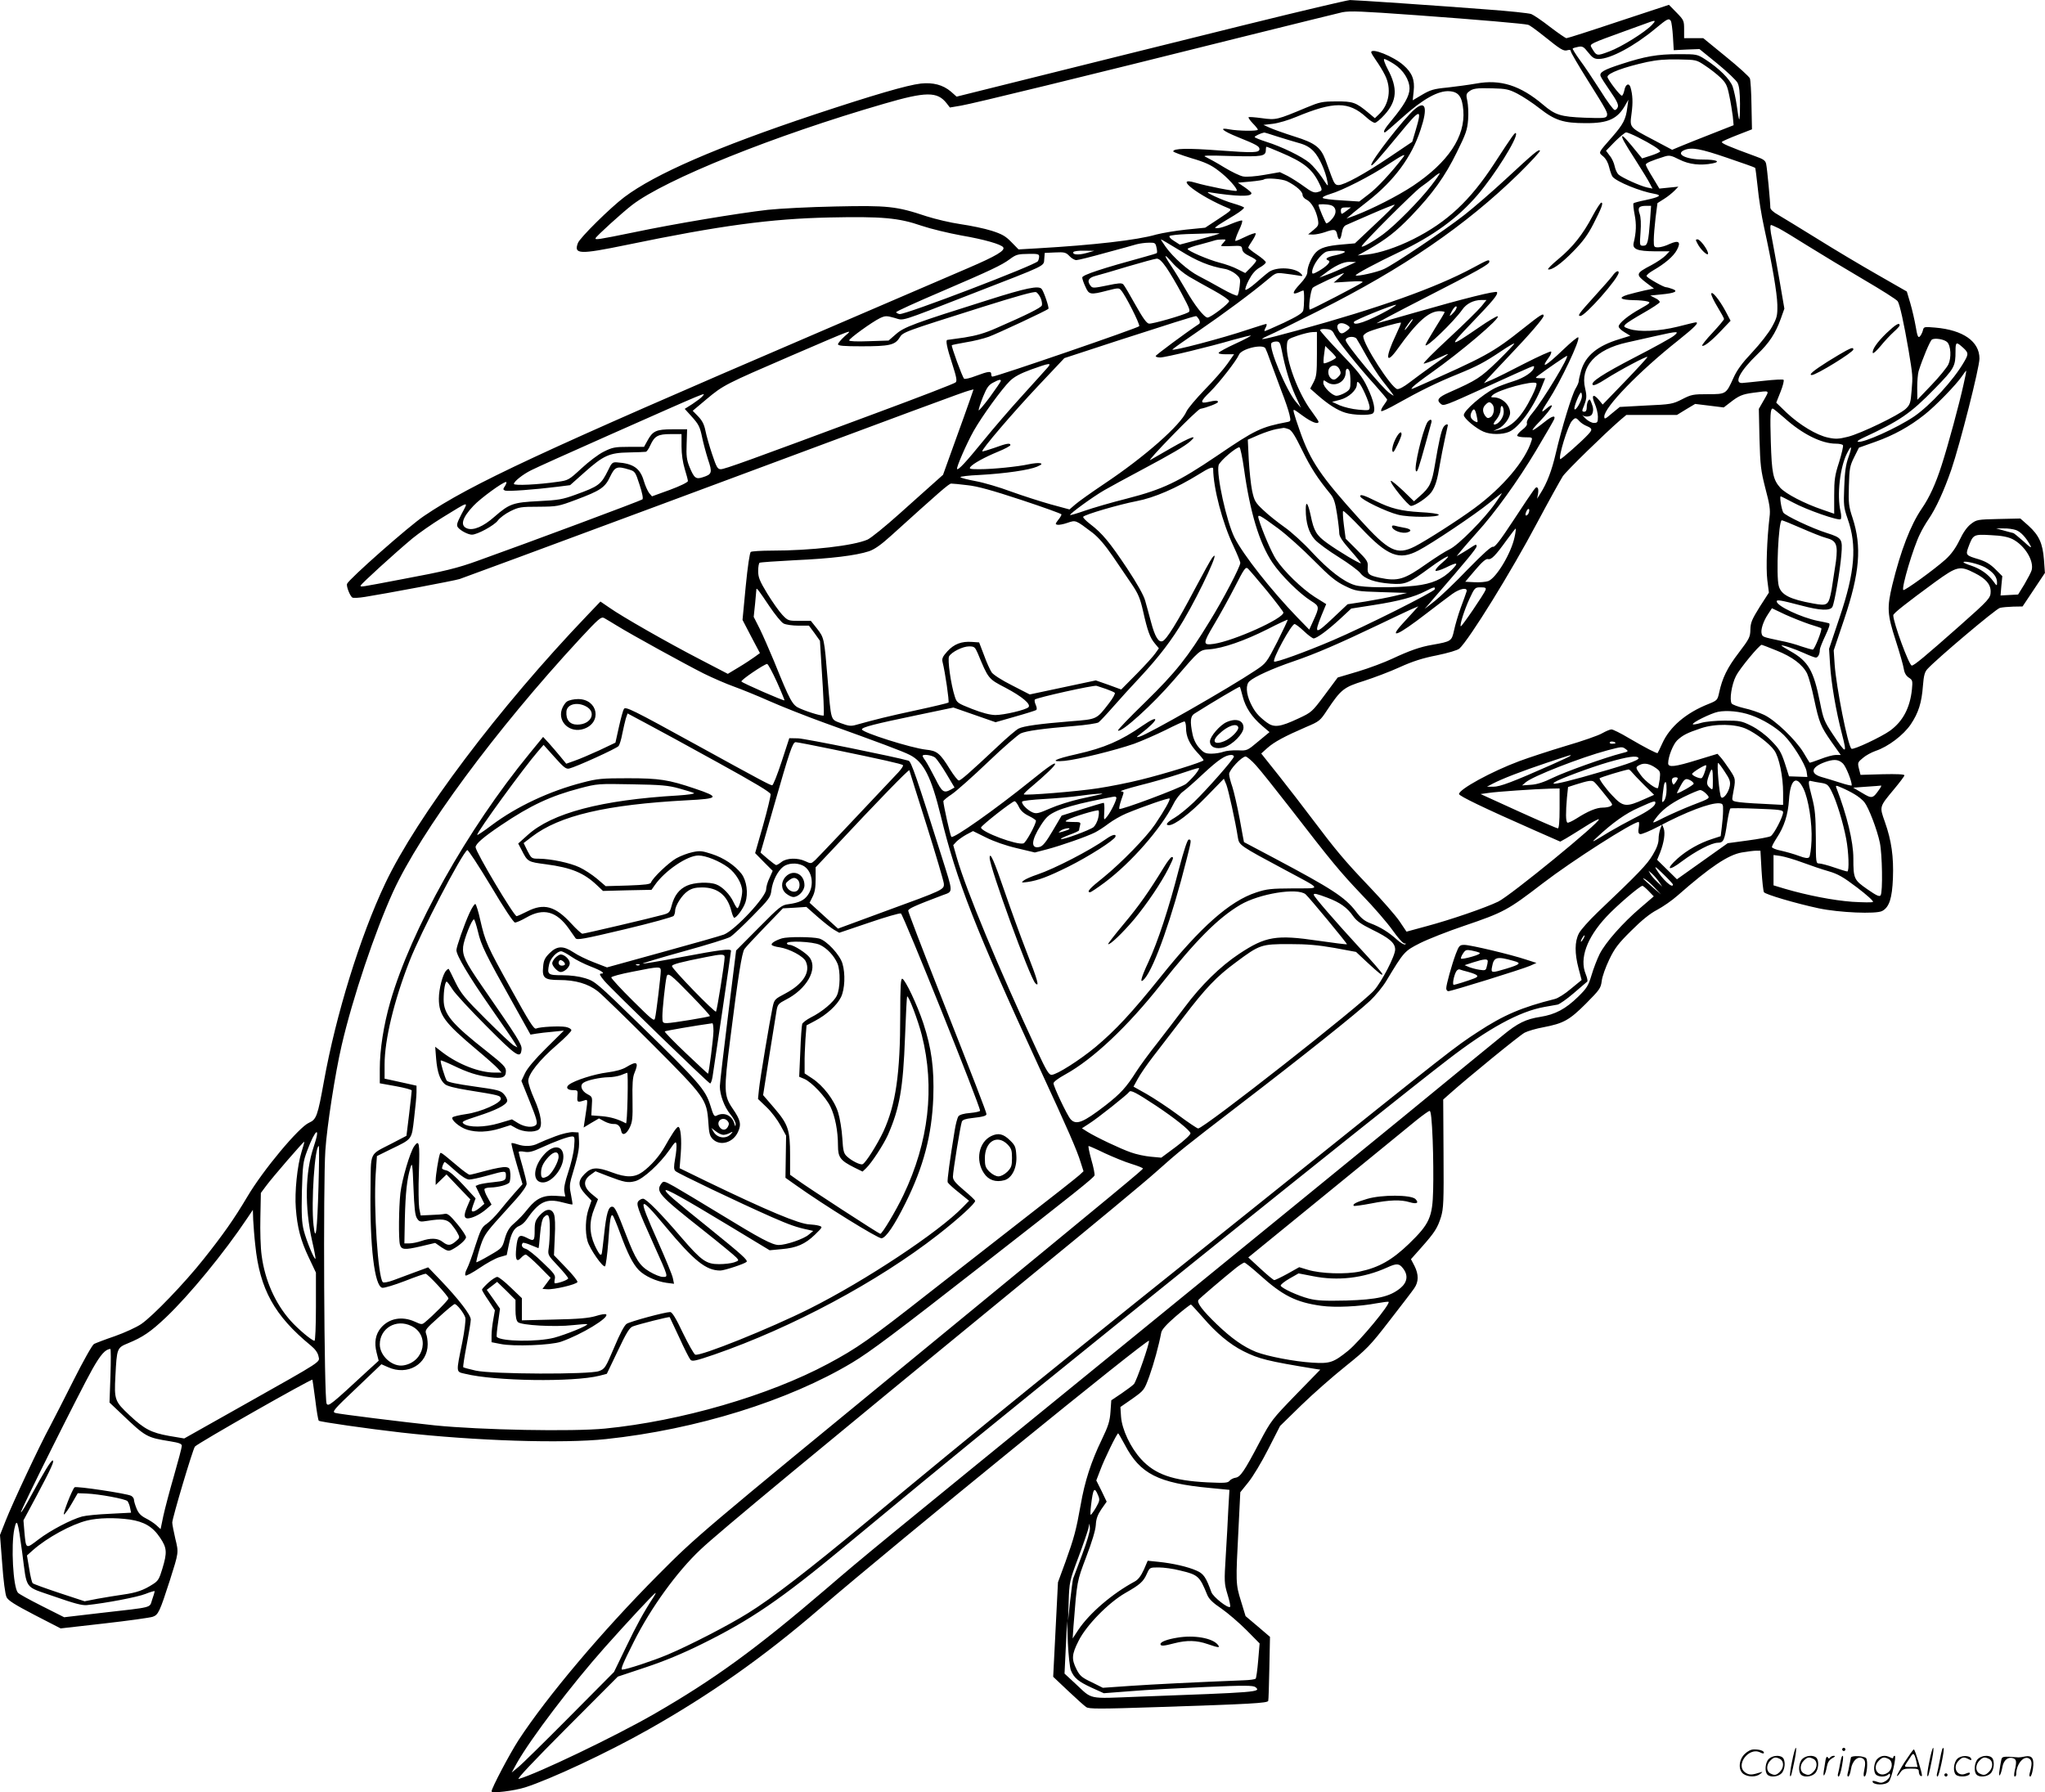 <?xml version="1.0" encoding="UTF-8"?>
<svg xmlns="http://www.w3.org/2000/svg" version="1.0" viewBox="0 0 1280.941 1122.724" preserveAspectRatio="xMidYMid meet">
  <g transform="translate(-0.106,1122.939) scale(0.1,-0.1)" fill="#000000" stroke="none">
    <path d="M8230 11178 c-118 -27 -670 -163 -1226 -302 l-1011 -252 -36 32 c-50 42 -111 58 -188 50 -87 -10 -298 -72 -669 -195 -608 -203 -995 -371 -1189 -517 -86 -65 -278 -254 -290 -287 -27 -71 8 -73 304 -12 589 122 905 164 1270 172 333 7 434 -2 579 -52 56 -19 168 -46 250 -61 140 -24 249 -55 261 -74 13 -20 -43 -54 -220 -130 -104 -45 -539 -232 -965 -415 -1707 -733 -2148 -938 -2443 -1138 -92 -61 -471 -396 -482 -425 -6 -15 18 -76 33 -86 6 -4 42 -2 79 4 127 20 558 101 593 112 19 6 573 211 1230 455 1684 627 1932 719 1962 726 l27 7 -23 -67 c-13 -38 -56 -158 -96 -268 l-72 -200 -56 -50 c-31 -27 -128 -115 -217 -194 -88 -79 -178 -152 -200 -162 -87 -38 -352 -69 -600 -69 -66 0 -125 -4 -131 -8 -7 -4 -20 -93 -32 -216 l-20 -210 54 -104 55 -104 -33 -24 c-18 -13 -63 -43 -100 -65 l-68 -41 -173 90 c-207 107 -490 269 -568 324 l-57 39 -84 -88 c-551 -576 -1066 -1260 -1264 -1678 -157 -331 -309 -823 -384 -1240 -39 -216 -47 -239 -93 -259 -62 -26 -288 -296 -387 -464 -83 -140 -153 -239 -274 -391 -118 -149 -317 -356 -390 -406 -29 -20 -103 -54 -165 -76 -62 -21 -121 -44 -131 -49 -11 -6 -67 -106 -126 -223 -58 -116 -126 -248 -149 -292 -64 -117 -237 -486 -278 -591 l-36 -91 14 -181 c7 -103 19 -192 27 -208 10 -21 51 -47 176 -112 l163 -84 273 31 c150 17 287 36 304 42 35 12 44 33 107 228 56 177 56 172 34 262 -10 44 -19 89 -19 100 0 27 129 461 142 476 17 21 728 425 736 419 1 -2 9 -59 18 -127 8 -68 18 -127 22 -130 8 -7 305 -50 517 -74 461 -52 1012 -70 1282 -41 566 60 1144 240 1542 479 112 67 273 188 821 616 577 450 691 541 697 557 2 7 -6 51 -20 98 -13 48 -21 86 -17 86 4 0 50 -20 101 -45 52 -24 127 -55 167 -67 39 -12 72 -25 72 -29 0 -7 -102 -92 -1365 -1129 -1427 -1171 -1428 -1172 -1672 -1417 -350 -352 -695 -761 -874 -1035 -55 -85 -169 -301 -169 -321 0 -14 140 3 210 25 160 51 515 217 770 361 388 219 721 453 1075 758 500 429 2057 1696 2063 1679 5 -14 -78 -253 -94 -271 -8 -9 -43 -35 -78 -59 l-64 -43 -5 -71 c-4 -59 -13 -89 -55 -176 -66 -136 -107 -263 -132 -409 -28 -157 -41 -206 -95 -356 l-47 -128 -15 -296 -15 -296 93 -88 c52 -49 103 -95 114 -102 17 -12 83 -12 445 0 584 19 691 25 695 39 2 6 5 99 7 206 l4 195 -76 65 -77 65 -29 95 c-33 107 -33 113 -15 458 l11 223 50 62 c28 34 84 127 125 208 l74 145 133 130 c73 71 198 181 277 244 133 107 153 127 275 285 73 94 143 185 155 203 29 41 29 87 2 141 l-22 42 64 72 c86 97 102 123 124 192 16 54 18 95 16 398 l-2 338 37 33 c114 102 442 370 473 386 19 10 73 26 118 34 125 24 162 44 266 148 86 87 93 96 99 142 3 28 25 88 47 134 34 71 57 101 138 181 65 65 117 107 161 130 36 19 94 59 129 90 205 180 317 255 403 270 35 6 76 11 90 11 l26 0 7 -124 c4 -68 11 -129 15 -136 9 -14 198 -70 343 -101 127 -27 359 -37 397 -17 45 23 63 80 68 206 5 134 -9 235 -50 351 -35 99 -36 94 56 205 36 43 66 83 66 88 0 7 -48 9 -137 7 l-138 -4 -10 39 c-9 37 -8 40 25 67 18 16 54 35 79 44 79 26 176 100 221 167 48 72 68 134 76 242 5 63 11 86 28 104 56 62 430 378 454 383 15 4 53 7 84 8 l58 1 70 105 70 105 -6 83 c-8 103 -31 153 -97 213 l-51 45 -136 -3 c-132 -3 -138 -4 -173 -31 -24 -18 -49 -53 -72 -102 -25 -51 -52 -88 -87 -120 -70 -63 -258 -199 -265 -192 -13 13 63 269 105 352 13 28 37 68 52 90 48 70 98 180 144 313 55 162 176 638 176 695 0 107 -102 179 -277 194 -71 6 -72 6 -78 -20 -4 -14 -13 -31 -20 -37 -9 -8 -15 6 -24 62 -7 40 -22 106 -34 147 l-22 74 -185 106 c-102 58 -273 160 -380 227 -107 66 -216 133 -242 148 -28 15 -48 34 -48 44 0 34 -20 248 -26 273 -4 22 -16 31 -67 49 -170 62 -218 83 -210 91 4 4 49 24 98 43 l90 35 -3 150 c-1 82 -6 159 -10 169 -4 11 -71 72 -150 136 l-142 116 -60 0 -60 0 0 56 c0 53 -2 58 -47 104 l-48 49 -315 -104 c-173 -58 -320 -105 -327 -105 -6 0 -52 32 -102 70 -50 39 -103 75 -118 81 -15 6 -140 19 -278 29 -281 22 -840 60 -858 59 -7 0 -109 -23 -227 -51z m632 -43 c412 -30 686 -54 711 -61 11 -3 54 -35 98 -70 107 -86 124 -97 149 -89 13 4 20 2 20 -6 0 -8 47 -88 104 -179 124 -198 129 -207 122 -227 -6 -14 -25 -15 -139 -11 -151 6 -185 17 -261 82 -142 120 -266 160 -418 132 -46 -8 -127 -19 -181 -25 -85 -8 -107 -15 -158 -45 l-59 -35 6 58 c8 70 -10 115 -64 162 -62 55 -202 111 -202 81 0 -5 14 -28 31 -52 17 -24 42 -64 55 -91 43 -84 27 -186 -39 -247 l-24 -23 -43 36 c-76 63 -95 70 -200 69 -87 0 -103 -4 -185 -38 -186 -78 -191 -79 -279 -67 -44 6 -82 9 -84 6 -3 -3 9 -20 26 -38 18 -18 32 -36 32 -40 0 -10 -125 -8 -178 2 -70 14 -45 -9 54 -49 112 -45 134 -57 134 -74 0 -24 -36 -25 -253 -9 -198 15 -287 13 -287 -6 0 -4 50 -23 112 -42 86 -25 125 -43 169 -77 59 -43 126 -118 116 -128 -6 -6 -189 30 -259 51 -144 43 25 -86 210 -161 21 -8 16 -13 -63 -65 l-85 -56 -120 -12 c-65 -7 -149 -21 -187 -31 -119 -35 -395 -66 -740 -86 l-122 -7 -45 46 c-36 37 -58 50 -124 71 -44 14 -131 32 -193 41 -63 9 -160 32 -216 50 -188 63 -242 68 -568 61 -159 -3 -351 -13 -425 -21 -191 -22 -587 -88 -839 -141 -225 -46 -245 -49 -239 -36 5 13 167 160 228 207 209 161 889 435 1580 635 261 76 332 77 390 3 l21 -27 71 12 c76 13 765 181 1748 427 338 84 626 155 640 158 51 9 118 6 452 -18z m1605 -37 c4 -7 10 -51 13 -98 l5 -85 81 4 80 3 112 -91 c61 -50 119 -105 127 -121 10 -20 15 -60 15 -131 0 -56 -2 -100 -5 -97 -3 2 -9 40 -15 84 -6 43 -18 98 -26 121 -17 47 -86 115 -171 170 -52 33 -53 33 -170 33 -130 0 -209 -14 -353 -61 -115 -37 -142 -53 -133 -77 3 -9 31 -52 60 -94 39 -56 53 -84 48 -98 -3 -11 -12 -20 -20 -20 -7 0 -48 55 -90 123 -43 67 -100 153 -128 190 -27 37 -47 70 -45 72 2 3 18 8 35 11 26 5 34 1 62 -35 27 -34 39 -41 66 -41 74 0 224 81 356 191 75 62 83 66 96 47z m-118 -24 c-43 -46 -192 -139 -268 -167 -80 -30 -79 -30 -112 26 -12 21 -7 23 211 102 80 29 152 55 160 58 31 11 33 6 9 -19z m-1617 -245 c59 -38 98 -100 98 -155 0 -45 -33 -103 -111 -197 -45 -54 -58 -77 -43 -77 3 0 53 43 112 96 127 114 223 167 292 162 58 -4 80 -35 87 -120 13 -164 -94 -325 -317 -474 -94 -62 -251 -142 -360 -184 l-55 -20 26 22 c14 13 63 52 108 87 165 129 274 276 330 447 47 140 32 188 -38 128 -64 -54 -271 -320 -271 -348 1 -14 38 27 180 199 128 156 140 158 99 20 l-22 -74 -141 -95 c-157 -106 -285 -176 -321 -176 -20 0 -27 10 -45 58 -11 31 -28 77 -37 101 -30 78 -65 105 -193 145 -63 20 -133 45 -155 55 l-40 18 60 7 c33 4 98 23 145 43 236 98 329 98 438 -1 21 -20 46 -36 55 -36 8 0 36 23 61 51 78 86 83 166 20 284 -19 36 -29 65 -22 65 6 0 33 -14 60 -31z m1950 -11 c31 -20 74 -54 96 -75 34 -33 42 -48 55 -113 9 -41 18 -100 22 -130 l5 -55 -137 -54 c-76 -30 -163 -64 -193 -77 l-55 -23 -115 61 c-156 82 -151 76 -139 168 9 68 7 115 -7 163 -9 29 -31 19 -38 -18 -4 -19 -11 -35 -16 -35 -12 0 -90 103 -90 118 0 23 103 61 248 93 61 13 120 18 198 16 110 -2 111 -2 166 -39z m-1177 -175 c33 -17 96 -58 139 -92 97 -76 150 -93 289 -93 142 -1 201 26 251 117 l17 30 -7 -50 c-9 -73 -25 -104 -95 -184 -90 -103 -87 -95 -55 -122 17 -15 31 -41 37 -69 6 -24 15 -50 21 -58 27 -32 174 -92 263 -107 50 -9 32 -20 -61 -40 -36 -7 -68 -16 -71 -19 -3 -3 0 -35 7 -71 12 -61 10 -111 -6 -177 -9 -40 23 -52 133 -53 l92 0 -26 -27 c-14 -14 -53 -41 -87 -59 -101 -53 -102 -58 -29 -114 l44 -33 -58 -12 c-31 -7 -79 -19 -107 -27 -62 -19 -46 -32 39 -34 33 0 71 -4 85 -8 22 -6 19 -10 -43 -45 -78 -43 -137 -92 -137 -112 0 -8 16 -24 37 -36 l36 -22 -71 -22 c-134 -41 -209 -102 -237 -196 -8 -28 -15 -58 -15 -66 0 -8 -9 -29 -20 -47 -22 -36 -86 -243 -124 -406 -25 -108 -55 -186 -95 -249 l-22 -35 6 32 c3 17 2 34 -4 37 -11 7 -4 17 -152 -207 -80 -122 -115 -167 -126 -163 -10 4 -61 -42 -158 -141 -78 -82 -171 -170 -206 -198 l-64 -50 55 64 c210 242 270 315 270 328 0 13 -4 13 -27 -2 -14 -10 -42 -27 -62 -39 l-36 -21 30 37 c17 20 60 70 96 110 111 121 258 325 371 514 59 99 110 187 114 197 10 27 -13 21 -59 -16 -90 -71 -101 -69 -29 5 81 86 101 131 30 70 -27 -23 -22 -8 22 59 77 119 201 381 187 395 -4 4 -44 -29 -90 -73 -115 -110 -151 -130 -93 -51 11 15 16 31 13 35 -4 4 -78 -30 -165 -74 -86 -45 -179 -91 -207 -103 l-49 -21 19 23 c11 13 73 78 137 146 128 134 218 238 218 253 0 19 -19 7 -126 -78 -195 -155 -237 -177 -674 -370 -32 -14 -33 -14 -20 2 8 9 59 49 115 88 188 133 440 347 417 355 -6 2 -60 -30 -119 -71 -186 -128 -192 -125 -44 29 138 144 165 177 159 193 -4 11 -205 -39 -518 -129 -118 -34 -224 -64 -235 -66 -11 -3 124 69 300 159 332 170 405 210 405 227 0 16 -8 13 -104 -39 -231 -124 -583 -250 -1096 -391 -228 -62 -264 -69 -185 -33 33 14 175 84 315 155 532 267 922 535 1254 859 77 76 137 141 133 145 -9 9 -32 -10 -219 -183 -79 -73 -192 -171 -253 -219 -128 -100 -440 -310 -505 -340 -42 -20 -169 -48 -177 -40 -6 6 129 78 270 145 215 102 368 213 494 360 107 125 250 354 240 384 -4 13 -19 -8 -136 -188 -151 -232 -295 -367 -508 -474 -104 -52 -211 -87 -288 -96 l-60 -6 65 36 c118 68 174 112 270 211 136 142 212 248 286 399 58 117 66 141 71 206 3 41 0 93 -5 116 -8 35 -7 45 7 56 25 22 48 26 151 23 84 -2 102 -6 155 -33z m-1506 -268 c42 -13 103 -32 136 -41 44 -12 69 -26 95 -53 35 -37 74 -123 86 -191 6 -33 4 -31 -33 26 -22 33 -58 75 -79 93 -48 40 -175 102 -271 132 -40 13 -73 26 -73 30 0 6 38 24 59 28 2 1 38 -10 80 -24z m2263 -6 c81 -41 138 -77 138 -88 0 -4 -26 -16 -57 -26 l-56 -18 -24 29 c-67 83 -96 115 -100 110 -6 -6 9 -35 87 -156 37 -58 75 -120 84 -138 l18 -34 -34 7 c-42 9 -157 61 -179 81 -9 8 -20 32 -24 52 -4 20 -17 50 -31 66 l-23 31 56 58 c32 31 63 57 70 57 8 0 41 -14 75 -31z m-2243 -93 c150 -63 203 -106 247 -199 20 -41 19 -43 -16 -52 -19 -4 -37 4 -80 36 -30 22 -77 52 -103 66 l-49 24 -97 -17 c-56 -10 -113 -14 -133 -10 -19 3 -73 29 -119 57 -45 28 -97 56 -113 64 -27 11 -4 12 156 7 197 -5 218 -2 218 39 0 11 2 19 4 19 3 0 41 -15 85 -34z m2800 -35 c94 -32 174 -60 176 -63 2 -2 9 -58 16 -123 6 -66 24 -178 40 -250 51 -234 81 -409 83 -485 1 -68 -2 -81 -34 -139 -19 -35 -74 -106 -123 -158 -65 -69 -96 -112 -118 -161 -46 -102 -46 -102 -161 -102 -91 0 -103 -2 -161 -32 -59 -30 -70 -32 -226 -39 l-164 -9 -49 -40 c-43 -37 -48 -39 -48 -20 0 58 218 283 463 477 105 84 133 113 110 113 -5 0 -55 -12 -113 -27 -118 -29 -242 -35 -304 -14 -35 12 -37 14 -22 30 9 9 60 41 113 71 53 30 98 60 100 66 2 6 -10 18 -28 26 l-31 16 69 7 c86 8 109 20 70 34 -16 6 -34 11 -40 11 -15 0 -114 56 -122 69 -3 6 16 22 42 37 73 42 127 88 148 128 27 50 12 63 -46 37 -24 -12 -56 -21 -71 -21 -27 0 -28 2 -28 46 0 25 5 87 11 138 l12 93 41 26 c23 14 52 38 66 52 l24 25 -60 -6 -59 -6 -42 70 c-24 38 -43 74 -43 80 0 10 35 25 118 51 29 9 41 7 92 -19 61 -31 133 -39 209 -24 54 11 22 24 -60 24 -109 0 -177 35 -116 60 46 18 99 8 266 -49z m-2030 2 c-71 -93 -162 -191 -213 -229 l-61 -47 -109 7 c-61 3 -114 10 -119 15 -5 5 13 15 46 25 76 22 253 112 362 185 95 62 116 72 94 44z m178 -175 c-71 -93 -225 -249 -302 -306 -64 -47 -135 -87 -135 -76 0 14 326 339 370 371 25 17 61 45 80 61 19 17 37 28 39 26 2 -2 -21 -36 -52 -76z m-904 26 c56 -28 97 -64 97 -85 0 -11 11 -24 26 -31 29 -14 59 -66 70 -123 6 -35 4 -40 -27 -66 l-34 -28 31 -1 c17 0 51 7 74 15 60 21 70 19 77 -15 8 -42 22 -37 29 11 5 28 13 43 28 49 12 5 83 37 160 70 76 33 141 59 143 57 2 -3 -53 -58 -123 -123 l-126 -119 -79 -7 c-96 -8 -139 -21 -167 -51 -26 -28 -52 -88 -52 -122 0 -17 -16 -43 -47 -76 -48 -51 -51 -70 -8 -51 14 7 28 12 30 12 7 0 6 -101 -1 -126 -4 -16 -38 -37 -122 -77 -65 -30 -118 -53 -120 -52 -2 2 1 13 8 24 6 12 7 21 2 21 -4 0 -55 -16 -113 -35 -156 -53 -483 -139 -474 -125 2 4 75 56 162 115 162 111 337 241 432 321 53 45 56 46 105 40 28 -3 67 -9 86 -12 31 -6 34 -5 22 9 -35 41 -157 48 -205 11 -14 -10 -50 -41 -81 -68 -31 -27 -60 -46 -64 -42 -3 4 6 32 22 62 20 38 41 62 67 77 22 12 39 27 39 33 0 6 -25 28 -55 48 -30 20 -55 40 -55 44 0 4 12 25 26 45 14 21 23 41 20 45 -4 3 -31 -6 -62 -21 -30 -15 -59 -27 -64 -27 -5 0 4 28 20 63 17 34 26 63 21 65 -5 2 -36 -8 -70 -22 -33 -15 -71 -26 -83 -26 -22 0 -21 1 7 21 17 11 61 38 98 60 38 23 65 45 60 49 -4 4 -33 15 -64 24 -72 20 -196 78 -154 71 172 -27 265 -29 265 -6 0 5 -19 21 -42 37 l-43 29 79 7 c43 4 81 10 84 13 12 12 115 4 145 -11z m274 -150 c28 -8 38 -37 22 -66 -12 -22 -38 -47 -50 -48 -5 0 -49 103 -49 116 0 6 52 5 77 -2z m2000 -91 c-11 -144 -16 -163 -43 -163 -23 0 -23 1 -17 84 4 53 2 96 -6 117 -13 38 -4 49 43 49 l29 0 -6 -87z m-1900 57 c-14 -11 -28 -20 -31 -20 -3 0 -6 9 -6 20 0 16 7 20 31 20 l32 0 -26 -20z m2706 -111 c23 -12 106 -62 185 -112 79 -49 234 -143 345 -208 111 -65 208 -126 215 -137 13 -20 39 -138 68 -307 26 -158 27 -161 19 -252 -6 -79 -10 -89 -37 -115 -42 -39 -282 -155 -363 -175 -56 -14 -77 -15 -123 -5 -72 15 -178 79 -260 156 l-65 63 27 68 c15 37 23 71 19 75 -4 4 -60 1 -123 -6 -63 -7 -125 -13 -137 -14 -53 -1 -12 76 96 180 74 71 113 130 147 224 l22 62 -33 192 c-19 106 -38 215 -44 243 -12 55 -14 89 -6 89 3 0 25 -10 48 -21z m-3503 -33 c0 -1 -56 -18 -124 -36 l-125 -33 -36 23 c-20 12 -33 26 -28 31 4 4 53 10 108 12 55 1 124 4 153 5 28 1 52 0 52 -2z m-248 -106 c107 -67 187 -99 280 -115 21 -3 52 -18 69 -32 29 -25 31 -30 25 -77 -3 -27 -9 -53 -14 -58 -4 -4 -48 15 -97 43 -50 28 -115 64 -147 80 -64 33 -158 115 -206 183 -18 25 -31 46 -29 46 3 0 56 -32 119 -70z m275 52 c-10 -10 -17 -20 -17 -23 0 -2 29 -3 64 -1 61 3 65 2 68 -20 2 -16 16 -29 46 -43 23 -11 42 -23 42 -28 0 -5 -16 -25 -34 -43 l-35 -35 -48 24 c-26 14 -77 32 -113 41 -70 18 -200 74 -200 86 0 4 37 18 83 29 45 12 87 24 92 26 6 2 23 4 39 4 28 1 28 0 13 -17z m-422 -33 c4 -17 5 -32 2 -35 -2 -2 -37 -13 -78 -24 -260 -71 -389 -113 -389 -129 0 -9 9 -35 20 -58 22 -50 30 -52 137 -24 67 17 73 18 86 2 28 -31 119 -212 114 -225 -4 -10 -894 -316 -920 -316 -4 0 -7 7 -7 15 0 21 -17 19 -95 -10 -38 -15 -71 -22 -75 -18 -12 12 -82 205 -77 210 3 2 42 10 88 18 46 7 111 23 144 35 54 20 363 164 373 175 6 5 -28 107 -42 124 -18 23 -97 7 -336 -69 -464 -146 -526 -169 -577 -214 l-46 -40 -123 -4 c-76 -3 -124 -1 -124 5 0 12 143 115 192 139 34 16 42 16 92 2 63 -17 11 -34 496 155 464 180 438 167 442 214 l3 38 65 3 c59 3 68 0 90 -23 13 -14 32 -25 43 -25 11 0 92 20 181 45 89 24 177 48 196 54 19 5 54 10 77 10 38 1 42 -1 48 -30z m-440 -35 c-50 -14 -90 -10 -80 7 4 5 34 9 68 8 l62 -1 -50 -14z m1620 7 c-3 -5 -30 -15 -60 -21 -53 -11 -69 -23 -42 -33 17 -6 -12 -37 -63 -66 -34 -19 -40 -20 -40 -6 0 39 53 114 90 128 26 9 122 8 115 -2z m-1915 -28 c0 -10 -4 -24 -8 -30 -15 -24 -831 -336 -866 -331 -11 2 -21 7 -21 12 0 5 128 63 285 130 303 130 377 165 425 201 42 31 51 33 123 34 53 1 62 -2 62 -16z m938 -126 c31 -18 101 -58 155 -87 53 -29 97 -59 97 -67 0 -15 -115 -103 -135 -103 -21 0 -82 78 -137 175 -29 50 -69 116 -90 147 -51 76 -48 84 7 21 25 -29 71 -67 103 -86z m-141 56 c22 -32 66 -106 97 -165 52 -97 55 -108 39 -116 -36 -19 -225 -73 -245 -70 -15 2 -39 36 -85 118 -35 63 -69 121 -76 128 -10 10 -31 8 -102 -7 -82 -17 -91 -17 -102 -3 -25 31 -15 51 30 63 23 6 114 32 202 59 88 26 169 48 181 49 15 1 33 -16 61 -56z m1123 5 c-35 -16 -87 -39 -115 -49 l-50 -19 29 22 c67 52 121 78 161 77 l40 -1 -65 -30z m-40 -69 l-35 -30 95 6 c62 4 92 3 85 -4 -12 -12 -319 -171 -329 -171 -12 0 4 123 18 137 9 10 176 88 196 92 2 1 -11 -13 -30 -30z m-1870 -128 c7 -17 10 -37 7 -45 -6 -15 -97 -60 -283 -141 -74 -33 -127 -48 -202 -60 -56 -8 -104 -15 -107 -15 -12 0 -3 -48 30 -148 27 -84 32 -109 22 -118 -6 -7 -232 -94 -502 -194 -795 -296 -945 -350 -969 -350 -20 0 -27 12 -54 93 -17 50 -36 117 -42 147 -8 40 -20 64 -45 90 l-35 36 87 73 c105 88 118 94 530 272 409 176 388 168 335 122 -23 -21 -42 -44 -42 -50 0 -10 36 -13 148 -13 173 0 209 8 237 53 23 37 19 35 525 195 213 67 320 97 331 91 9 -4 22 -22 29 -38z m2760 -51 c-18 -22 -108 -111 -202 -198 -93 -86 -165 -158 -159 -160 5 -2 45 13 88 33 90 41 89 40 -32 -45 -49 -35 -116 -84 -147 -108 -32 -25 -64 -42 -75 -40 -37 7 -213 280 -213 331 0 8 17 22 38 30 51 20 193 59 198 55 2 -3 -12 -36 -31 -76 -70 -148 -64 -193 12 -86 119 167 194 234 260 234 18 0 33 -3 33 -6 0 -3 -27 -49 -60 -101 -33 -53 -60 -100 -60 -105 0 -25 177 146 230 221 26 38 70 60 118 61 l34 0 -32 -40z m-580 -21 c-130 -73 -228 -107 -218 -76 4 11 238 106 263 107 6 0 -15 -14 -45 -31z m421 3 c-5 -10 -18 -25 -27 -33 -16 -13 -16 -12 0 19 9 17 21 32 27 32 6 0 6 -6 0 -18z m-1610 -63 c7 -13 7 -24 2 -28 -85 -56 -273 -196 -273 -202 0 -5 12 -9 28 -9 32 0 309 67 459 111 58 16 107 28 109 26 2 -2 -40 -25 -95 -50 -55 -25 -102 -51 -106 -57 -4 -6 12 -10 45 -10 l51 0 -42 -60 c-23 -33 -87 -106 -142 -162 -55 -57 -106 -118 -114 -136 -36 -85 -260 -283 -513 -452 -82 -55 -165 -114 -184 -131 l-36 -31 -118 32 c-64 18 -176 54 -248 80 -72 27 -171 56 -220 65 -49 9 -93 20 -97 25 -5 4 49 11 120 14 163 9 311 31 360 52 31 14 34 18 18 22 -10 2 -42 -1 -70 -7 -68 -15 -225 -31 -309 -31 -59 0 -67 2 -56 15 18 21 86 59 173 95 42 17 77 36 77 41 0 15 -24 11 -100 -17 -40 -14 -74 -24 -76 -22 -8 9 189 239 348 408 l166 176 333 109 c321 104 476 153 491 154 4 1 12 -9 19 -20z m1339 -2 c0 -2 -11 -18 -25 -37 -14 -19 -25 -31 -25 -27 0 5 10 21 22 37 20 27 28 35 28 27z m-402 -40 c11 -9 9 -14 -10 -29 -31 -24 -43 -23 -56 7 -18 40 25 54 66 22z m-89 -52 c18 -38 151 -204 253 -316 43 -48 78 -90 78 -93 0 -4 -10 -20 -22 -36 -12 -16 -19 -33 -15 -36 3 -4 50 18 104 49 141 79 247 131 376 183 122 50 164 72 275 146 41 28 76 48 78 45 2 -2 -44 -51 -103 -109 -110 -106 -129 -119 -305 -197 -68 -30 -81 -47 -53 -71 19 -16 23 -14 290 107 302 137 295 135 295 124 0 -27 -60 -69 -130 -90 -41 -13 -93 -32 -115 -43 -79 -40 -195 -141 -195 -169 0 -20 76 -84 124 -104 44 -19 117 -19 159 -1 62 26 155 154 206 284 l21 52 -33 0 c-31 1 -31 2 -12 16 54 41 176 124 181 124 18 0 -147 -274 -214 -355 -26 -30 -40 -56 -37 -66 4 -11 -7 -26 -30 -43 -19 -15 -33 -32 -30 -37 4 -5 26 -9 51 -9 42 0 45 -1 38 -22 -38 -124 -180 -292 -357 -422 -97 -72 -305 -205 -374 -240 -112 -56 -162 -32 -345 170 -245 271 -309 365 -375 554 -17 47 -33 97 -37 113 -6 27 -6 27 55 -18 56 -41 99 -57 99 -37 0 4 -19 32 -41 62 -85 111 -165 325 -157 417 3 37 4 38 68 60 36 12 77 22 93 22 l27 1 0 -138 c0 -121 -3 -142 -21 -177 l-21 -40 43 -38 c68 -60 127 -98 177 -113 51 -16 150 -18 171 -5 22 14 8 79 -34 166 -30 64 -59 100 -166 211 -71 74 -129 139 -129 145 0 6 16 9 37 7 31 -2 41 -9 52 -33z m2127 -9 c-16 -13 -122 -72 -237 -131 -212 -110 -288 -160 -271 -177 6 -6 35 7 78 35 93 59 264 150 264 140 0 -4 -63 -73 -140 -153 l-140 -145 -24 29 c-35 42 -49 30 -26 -23 11 -24 20 -61 20 -82 0 -35 -3 -39 -25 -39 -14 0 -37 12 -53 28 -15 15 -23 24 -18 20 17 -14 54 -9 60 8 9 22 8 39 -5 71 -8 22 -12 24 -19 13 -6 -8 -10 -27 -10 -42 0 -19 -5 -28 -16 -28 -11 0 -14 5 -9 18 26 64 27 75 15 128 -33 136 66 245 262 288 40 9 120 27 178 40 142 32 153 32 116 2z m-1988 -18 c5 -7 33 -56 62 -108 29 -52 73 -121 99 -154 25 -32 53 -67 61 -79 15 -21 15 -21 -13 -2 -45 29 -277 309 -277 333 0 22 52 29 68 10z m3700 -22 c23 -23 27 -98 7 -140 -10 -20 -57 -78 -106 -129 l-88 -92 -1 75 c0 41 4 89 9 105 24 76 71 189 83 197 18 12 78 2 96 -16z m-4168 -53 c21 -109 51 -206 85 -282 l35 -76 -30 35 c-60 69 -174 340 -155 370 3 5 17 10 30 10 21 0 25 -7 35 -57z m4255 29 c48 -41 49 -48 19 -99 -66 -115 -212 -273 -314 -343 -107 -72 -320 -168 -352 -158 -6 2 6 12 28 22 238 111 299 152 455 312 123 126 129 138 129 235 0 53 5 57 35 31z m-4358 -14 c4 -7 20 -47 34 -88 15 -41 45 -123 67 -181 23 -58 45 -124 50 -147 9 -39 8 -42 -12 -46 -167 -32 -201 -48 -442 -212 -244 -165 -339 -210 -564 -268 -96 -24 -215 -59 -264 -76 -48 -17 -90 -29 -92 -27 -6 6 142 114 215 156 36 21 138 76 226 123 197 105 277 152 312 183 51 45 1 27 -118 -41 -62 -36 -123 -71 -134 -77 -11 -5 51 64 139 154 87 90 166 165 175 167 42 8 111 35 111 43 0 11 -14 11 -62 0 -53 -12 -49 4 13 64 57 56 166 197 180 231 14 38 147 70 166 42z m443 -58 c0 -9 -71 -42 -77 -36 -3 3 -2 28 2 56 l7 52 34 -33 c19 -18 34 -36 34 -39z m-1806 -62 c-10 -12 -81 -90 -156 -173 -75 -82 -186 -211 -246 -285 -109 -134 -158 -187 -166 -179 -7 7 60 161 104 239 54 95 177 264 227 313 28 27 66 47 134 72 114 41 129 43 103 13z m1828 -13 c10 -22 9 -29 -10 -48 -18 -17 -26 -19 -40 -11 -21 14 -28 50 -12 70 19 22 49 17 62 -11z m62 -11 c3 -9 6 -38 6 -65 0 -45 -3 -51 -32 -69 -18 -11 -43 -20 -55 -20 -27 0 -83 55 -83 81 0 19 2 19 22 5 50 -35 118 0 118 60 0 27 15 32 24 8z m3846 -84 c-26 -119 -95 -375 -137 -505 -37 -116 -77 -203 -124 -271 -71 -104 -132 -263 -185 -479 -34 -143 -32 -183 21 -347 25 -77 48 -158 51 -179 4 -26 15 -44 32 -55 23 -15 24 -20 19 -73 -12 -115 -56 -200 -137 -259 -54 -39 -232 -123 -242 -113 -23 20 -95 387 -105 526 l-6 90 66 196 c97 290 111 453 52 634 -24 72 -26 92 -23 200 3 110 6 125 33 180 l30 60 104 37 c115 41 214 96 306 169 69 54 198 187 235 241 13 20 26 36 27 35 1 -2 -6 -41 -17 -87z m-6030 23 c-1 -5 -32 -51 -70 -103 -39 -52 -70 -88 -69 -80 0 8 13 47 28 85 23 56 35 73 62 87 37 20 49 22 49 11z m2281 -79 c16 -35 29 -73 29 -85 0 -21 -3 -22 -70 -16 -38 3 -91 16 -117 27 l-48 22 50 13 c54 14 105 61 105 96 0 34 20 11 51 -57z m1046 -16 c-66 -134 -128 -196 -212 -212 l-30 -6 33 15 c34 16 72 67 72 98 0 49 -50 97 -103 97 -18 0 -19 2 -7 14 36 34 253 93 274 75 6 -5 -6 -39 -27 -81z m1453 -24 l-32 -56 4 -186 c5 -170 8 -198 37 -312 27 -101 32 -135 26 -180 -16 -136 -23 -319 -14 -394 l10 -79 -58 -90 c-49 -79 -57 -98 -58 -142 -1 -46 -6 -57 -73 -145 -72 -94 -103 -158 -123 -251 -10 -45 -12 -48 -67 -70 -139 -55 -242 -142 -289 -247 -14 -31 -27 -58 -29 -60 -3 -5 -77 33 -181 94 -50 30 -99 54 -108 54 -9 0 -35 -11 -58 -24 -23 -14 -127 -50 -230 -80 -103 -31 -234 -74 -290 -95 -174 -65 -377 -176 -377 -206 0 -12 157 -88 475 -228 l159 -70 36 20 c19 11 72 44 118 73 45 29 85 50 88 47 14 -14 -554 -479 -631 -516 -81 -39 -296 -113 -449 -154 l-125 -34 -45 67 c-25 36 -110 133 -188 215 -154 161 -212 231 -358 425 -52 69 -144 189 -206 267 l-113 142 39 35 c43 38 106 72 242 131 83 35 88 39 132 106 87 130 103 143 231 183 62 20 163 58 224 86 79 36 144 57 232 74 72 15 129 32 141 42 62 57 325 482 487 788 73 137 146 268 161 292 26 37 259 264 361 353 l37 31 158 0 159 0 57 35 57 34 90 -11 89 -11 39 30 c56 44 78 53 146 62 108 14 102 18 67 -45z m-1140 24 c0 -28 -41 -98 -47 -81 -5 13 32 103 41 103 3 0 6 -10 6 -22z m-5510 -2 c-6 -8 -34 -29 -61 -47 l-49 -31 39 -43 c49 -54 56 -67 71 -140 7 -33 23 -93 36 -134 28 -82 25 -93 -32 -111 -44 -15 -55 -6 -84 64 -18 45 -21 70 -18 145 l3 91 -91 0 c-103 0 -125 -10 -159 -74 l-20 -36 -96 0 c-86 0 -102 -3 -156 -30 -33 -16 -96 -64 -140 -105 -79 -73 -83 -75 -149 -84 -124 -18 -274 -25 -274 -13 0 15 56 60 109 86 25 13 244 112 486 219 639 283 609 271 585 243z m4949 -50 c17 -20 10 -67 -12 -80 -15 -9 -21 -7 -33 8 -18 26 -18 51 2 70 19 20 28 20 43 2z m71 -48 c0 -34 -33 -78 -58 -78 -9 0 -6 10 12 31 15 18 26 43 26 60 0 18 4 28 10 24 6 -3 10 -20 10 -37z m-167 -36 c6 -30 5 -32 -14 -22 -27 15 -33 34 -19 61 14 26 23 15 33 -39z m1923 1 c114 -103 235 -163 325 -163 21 0 41 -4 44 -10 3 -5 -8 -53 -24 -105 -27 -83 -31 -110 -31 -210 l0 -114 -72 25 c-115 39 -232 100 -266 138 -45 51 -53 91 -59 288 -5 165 -3 208 12 208 4 0 35 -26 71 -57z m-1282 -22 c10 -11 31 -25 47 -31 35 -15 36 -22 7 -53 -38 -42 -170 -158 -174 -154 -13 13 48 211 73 239 20 23 26 23 47 -1z m-1821 -50 c19 -7 40 -41 85 -133 54 -110 95 -174 178 -275 20 -25 29 -52 40 -125 8 -51 14 -105 14 -120 0 -19 20 -50 69 -105 38 -43 68 -80 66 -82 -6 -5 -140 75 -212 127 -66 48 -82 74 -102 172 -17 79 -31 97 -31 38 0 -83 19 -147 57 -189 20 -22 87 -71 150 -110 62 -39 123 -84 135 -100 27 -36 92 -59 188 -66 94 -7 113 1 249 101 107 78 152 95 71 26 -25 -21 -41 -42 -37 -46 4 -4 32 4 63 19 75 37 85 34 39 -13 -58 -59 -124 -88 -230 -100 -131 -14 -323 -13 -378 4 -70 21 -163 93 -268 206 -51 56 -129 127 -172 157 -44 31 -104 79 -133 107 -50 47 -56 57 -70 121 -8 39 -17 126 -21 195 l-6 125 69 30 c38 16 87 32 109 36 22 4 43 7 47 8 4 0 18 -3 31 -8z m-3803 -108 c0 -50 8 -101 20 -141 11 -35 20 -70 20 -76 0 -8 -50 -32 -112 -55 l-113 -41 -18 21 c-9 12 -24 45 -33 75 -23 80 -66 110 -169 117 -27 2 -33 -3 -55 -50 -44 -89 -58 -100 -205 -153 -79 -29 -107 -34 -230 -40 -160 -8 -183 -16 -277 -98 -69 -61 -132 -88 -171 -73 -45 17 -32 66 40 142 44 47 184 149 204 149 5 0 2 -11 -6 -24 -14 -21 -14 -24 0 -30 17 -6 184 6 328 24 l79 10 91 81 c118 105 155 122 277 124 52 1 100 3 106 4 6 0 19 19 29 42 26 57 48 69 127 69 l68 0 0 -77z m3523 -139 c38 -274 96 -466 178 -589 54 -80 169 -194 242 -240 54 -34 54 -37 13 -127 l-24 -53 -77 79 c-163 169 -336 389 -391 497 -50 100 -115 395 -100 454 7 26 114 117 131 112 5 -2 18 -62 28 -133z m3786 70 c-16 -44 -23 -91 -26 -184 -5 -116 -3 -130 21 -200 60 -168 46 -334 -50 -618 l-66 -197 6 -96 c7 -118 37 -294 75 -439 33 -128 27 -128 -58 0 -53 80 -59 94 -80 200 -40 200 -73 257 -187 321 -30 17 -54 32 -54 34 0 7 79 -19 139 -46 35 -16 69 -29 76 -29 14 0 25 22 25 49 0 9 16 49 35 89 24 51 31 74 22 77 -6 2 -38 9 -70 15 -103 21 -257 93 -257 122 0 12 24 8 154 -26 120 -32 181 -34 195 -8 13 25 48 226 56 327 8 98 4 105 -90 135 -93 29 -264 110 -274 129 -12 22 -24 101 -16 101 3 0 38 -18 78 -39 83 -45 286 -116 298 -104 4 4 4 26 -1 48 -24 102 -4 278 41 366 29 57 33 43 8 -27z m-7638 -76 c37 -11 40 -14 66 -95 17 -52 24 -86 18 -92 -9 -8 -711 -270 -1030 -384 -129 -47 -212 -67 -475 -116 -273 -52 -260 -50 -260 -40 0 8 210 200 325 296 39 32 122 90 185 129 176 108 166 106 123 25 -31 -60 -34 -72 -23 -86 17 -21 64 -45 87 -45 34 0 140 58 162 88 12 17 47 43 79 59 53 26 66 28 177 28 117 1 123 2 235 44 152 57 181 76 213 145 30 62 43 67 118 44z m3659 5 c1 -122 58 -338 126 -482 24 -51 44 -100 44 -108 0 -23 -107 -229 -192 -366 -138 -226 -212 -319 -403 -506 -98 -95 -175 -175 -171 -178 18 -18 218 163 351 318 164 191 159 186 223 191 83 6 220 54 361 125 68 35 126 62 128 60 1 -2 -28 -64 -65 -138 -68 -132 -70 -135 -138 -180 -163 -109 -672 -400 -724 -414 -24 -6 -24 -5 5 17 116 88 126 130 12 51 -135 -94 -239 -139 -412 -178 -139 -31 -175 -51 -75 -42 82 8 317 66 435 107 49 18 138 57 197 86 59 30 112 54 118 54 5 0 10 -18 10 -40 0 -55 21 -100 69 -153 23 -24 41 -47 41 -50 0 -10 -242 -85 -393 -122 -75 -19 -197 -43 -270 -54 -127 -20 -455 -46 -463 -38 -3 2 21 26 53 52 81 68 143 128 143 138 0 13 -41 -15 -150 -103 -227 -183 -488 -367 -500 -353 -7 7 -50 202 -50 223 0 5 24 25 53 44 28 19 131 110 227 202 96 92 189 172 205 179 36 16 138 30 330 46 77 6 148 17 157 23 9 7 50 50 90 96 41 47 118 132 172 189 117 126 198 232 270 354 109 185 240 470 180 392 -9 -11 -58 -100 -110 -198 -107 -203 -176 -315 -201 -324 -25 -10 -48 28 -72 119 -12 46 -29 106 -37 135 -9 33 -51 108 -114 203 -108 162 -155 219 -230 276 -27 21 -47 41 -44 46 9 14 225 77 334 98 111 21 249 81 390 168 63 40 90 50 90 35z m-1540 -103 c61 -6 155 -32 337 -92 139 -46 253 -87 253 -91 0 -5 -9 -21 -21 -35 -18 -24 -19 -27 -5 -30 9 -2 38 3 63 12 53 18 50 19 156 -61 40 -31 79 -77 130 -151 40 -58 93 -137 119 -175 38 -56 51 -87 69 -166 28 -125 43 -166 74 -203 l25 -30 -22 -31 c-12 -18 -65 -76 -118 -130 l-96 -97 -79 29 -80 28 -207 -44 -207 -44 -111 57 c-64 32 -118 67 -128 82 -9 14 -31 61 -47 106 l-31 81 -44 3 c-66 5 -113 -13 -155 -59 -30 -33 -35 -46 -30 -67 16 -62 43 -248 37 -254 -4 -3 -95 -25 -202 -48 -177 -38 -256 -58 -375 -91 -34 -10 -48 -8 -97 10 -66 26 -60 5 -83 276 -21 257 -22 259 -66 316 l-39 49 -72 0 c-69 0 -72 1 -107 38 -20 21 -62 81 -94 133 -48 79 -57 102 -57 141 0 26 4 49 9 52 5 3 105 10 222 16 224 10 380 29 463 56 35 12 75 40 139 98 303 274 362 326 376 326 9 0 54 -4 101 -10z m3308 -112 c-69 -99 -232 -263 -286 -289 -26 -12 -90 -53 -143 -90 -142 -101 -182 -113 -296 -89 -69 15 -78 23 -75 66 3 35 -3 44 -67 108 l-71 71 -11 83 c-6 46 -8 86 -5 90 4 3 54 -45 113 -107 166 -176 238 -204 359 -140 83 43 356 226 444 298 41 33 76 61 78 61 2 0 -16 -28 -40 -62z m208 -63 c-3 -8 -10 -15 -15 -15 -7 0 -6 10 1 26 12 26 25 16 14 -11z m-1569 -96 c54 -40 154 -130 223 -200 102 -103 138 -132 195 -160 68 -33 73 -34 230 -39 l160 -5 -75 -18 c-41 -10 -125 -26 -187 -36 l-111 -17 -87 -82 c-116 -110 -125 -109 -76 13 l29 70 -72 45 c-81 52 -193 161 -242 235 -28 43 -85 174 -109 254 -10 34 4 27 122 -60z m3276 2 c62 -27 131 -55 155 -61 66 -17 76 -41 63 -147 -7 -49 -19 -127 -27 -176 -19 -101 -24 -105 -117 -88 -144 26 -199 54 -214 109 -18 61 -2 412 19 412 5 0 60 -22 121 -49z m-1795 -56 c-21 -101 -114 -256 -165 -276 -15 -5 -53 -9 -85 -7 l-59 3 62 73 c44 52 68 72 80 69 21 -6 47 21 119 121 29 40 54 72 55 70 2 -2 -1 -26 -7 -53z m3140 44 c30 -10 65 -48 92 -99 9 -17 -5 -9 -44 28 -32 28 -61 52 -64 52 -4 1 -29 7 -57 15 l-50 14 46 0 c25 1 60 -4 77 -10z m-21 -57 c76 -39 135 -134 120 -194 -3 -12 -24 -52 -45 -88 l-40 -65 -55 -3 -55 -3 5 60 6 61 -44 44 c-32 32 -60 48 -104 62 -79 23 -82 27 -66 72 31 84 33 85 141 79 70 -3 108 -11 137 -25z m-170 -178 c49 -29 73 -59 73 -93 0 -24 -1 -24 -24 8 -33 45 -80 77 -138 97 -26 8 -48 18 -48 21 0 13 99 -11 137 -33z m-4501 -145 c57 -70 104 -132 104 -137 0 -38 -309 -177 -435 -196 -71 -10 -71 0 0 120 36 60 95 167 131 237 57 112 67 127 81 115 8 -7 62 -70 119 -139z m4433 111 c70 -35 101 -70 101 -116 0 -41 -9 -51 -195 -216 -215 -190 -284 -248 -299 -248 -17 0 -116 270 -116 315 0 12 79 74 263 209 137 99 154 103 246 56z m-3381 -102 c-5 -17 -442 -236 -639 -320 -173 -74 -359 -141 -367 -133 -13 13 108 235 128 235 6 0 33 -20 59 -45 26 -25 54 -45 60 -45 20 0 90 52 166 122 l70 65 140 22 c156 24 257 51 325 87 52 27 63 29 58 12z m318 -5 c-9 -25 -150 -232 -155 -227 -8 7 22 101 54 171 33 71 35 73 70 73 31 0 36 -3 31 -17z m-4486 -101 c36 -53 76 -103 90 -109 14 -7 55 -13 92 -13 l66 0 35 -47 34 -48 11 -180 c11 -162 15 -268 13 -287 -1 -8 -90 17 -149 43 -48 20 -61 45 -163 297 -29 70 -69 161 -89 202 l-38 75 9 85 c4 47 8 87 8 89 2 9 18 -13 81 -107z m4367 91 c-3 -10 -19 -55 -36 -100 -16 -44 -35 -109 -42 -142 -15 -68 -17 -70 -136 -91 -77 -13 -144 -37 -253 -88 -47 -22 -142 -58 -212 -79 l-128 -38 -81 -109 c-80 -107 -82 -109 -166 -148 -115 -54 -152 -58 -198 -24 -55 42 -75 67 -101 121 -28 60 -31 116 -6 137 32 29 145 80 274 124 141 48 288 112 533 229 88 42 180 86 205 97 l45 19 -25 -28 c-14 -15 -47 -52 -74 -81 -91 -100 -29 -74 147 62 65 50 139 106 164 124 50 36 99 44 90 15z m2148 -204 c39 -12 72 -23 74 -25 8 -7 -42 -134 -53 -134 -7 0 -39 9 -72 20 -32 12 -90 28 -129 35 -112 24 -113 24 -119 43 -8 24 9 78 39 123 l25 38 82 -39 c46 -21 115 -48 153 -61z m-7470 -9 c92 -57 429 -242 544 -300 57 -28 142 -65 190 -82 47 -17 146 -57 220 -90 74 -33 233 -96 355 -140 331 -119 484 -176 526 -198 87 -44 134 -137 194 -382 98 -405 217 -708 613 -1568 186 -402 241 -529 263 -602 l18 -56 -27 -25 c-14 -13 -181 -145 -371 -292 -190 -148 -446 -348 -570 -445 -373 -293 -451 -347 -632 -444 -374 -200 -922 -359 -1397 -406 -205 -20 -779 -9 -1066 20 -199 21 -601 71 -624 78 -21 7 -11 20 133 156 l156 149 41 -18 c122 -56 249 18 249 143 0 23 -4 52 -10 66 -8 23 -2 31 81 105 49 45 93 81 98 81 14 0 60 -59 67 -86 3 -13 -5 -82 -19 -152 -40 -197 -41 -185 18 -199 187 -46 676 -53 841 -12 l46 12 69 144 c54 114 73 145 94 153 37 14 227 62 231 58 1 -2 28 -60 60 -128 31 -69 63 -131 70 -139 11 -12 33 -7 150 33 485 168 1022 455 1399 749 131 102 239 201 234 214 -2 6 -34 36 -71 67 -53 45 -68 63 -68 84 0 33 47 322 56 345 4 11 24 18 62 22 71 8 92 14 92 25 0 12 -75 206 -296 767 -107 271 -194 499 -194 507 0 13 40 31 217 98 66 24 66 9 -8 243 -155 491 -190 594 -207 599 -78 23 -649 139 -692 140 l-55 1 -48 -147 c-27 -82 -53 -148 -59 -148 -12 0 -62 26 -478 255 -398 219 -441 240 -451 223 -5 -7 -19 -58 -31 -112 l-22 -99 -101 -48 c-55 -25 -124 -55 -154 -65 l-53 -19 -37 45 c-20 24 -52 62 -72 84 l-36 39 -85 -104 c-391 -477 -742 -1104 -872 -1555 -42 -146 -66 -300 -66 -421 l0 -90 100 -18 c55 -10 100 -22 100 -27 0 -14 -32 -283 -33 -284 -1 0 -42 -22 -92 -48 -144 -75 -130 -44 -133 -289 -5 -353 25 -608 74 -615 12 -2 75 17 140 42 66 26 124 46 131 46 13 0 143 -140 143 -155 0 -10 -96 -107 -146 -148 -20 -17 -23 -16 -65 3 -80 36 -161 21 -212 -39 -34 -41 -43 -92 -27 -155 l13 -51 -69 -63 c-229 -212 -246 -226 -257 -206 -16 28 -22 1384 -8 1586 10 153 62 486 102 658 69 298 208 711 322 962 173 378 642 1014 1170 1585 118 127 133 140 152 131 11 -6 47 -28 80 -48z m7264 -156 c98 -39 162 -87 191 -143 10 -21 30 -92 44 -160 32 -150 41 -172 111 -272 l56 -79 -31 0 c-17 0 -61 -12 -96 -26 -36 -14 -67 -24 -68 -22 -1 1 -19 30 -39 64 -48 79 -178 204 -248 236 -30 14 -85 33 -123 41 -38 9 -73 22 -78 29 -15 22 -1 118 27 173 21 43 146 195 161 195 2 0 44 -16 93 -36z m-5004 -16 c67 -162 66 -161 174 -217 106 -56 162 -104 144 -122 -17 -17 -153 -49 -208 -49 -34 1 -81 13 -145 38 -91 36 -96 39 -108 77 -25 76 -47 234 -36 253 17 28 86 62 125 62 33 0 37 -4 54 -42z m-1258 -180 c28 -62 49 -115 48 -116 -5 -5 -265 109 -270 118 -5 9 143 109 161 110 6 0 33 -51 61 -112z m2063 -45 c25 -9 49 -19 54 -24 4 -4 -12 -34 -37 -66 -78 -101 -73 -99 -237 -112 -197 -16 -299 -30 -329 -46 -14 -7 -73 -57 -131 -112 -179 -168 -231 -213 -243 -213 -7 0 -31 31 -55 69 -63 102 -81 117 -150 124 -93 10 -402 108 -402 127 0 14 80 34 339 88 l234 49 132 -46 132 -46 122 35 c68 19 127 38 132 41 6 4 5 16 -2 32 -7 15 -9 30 -6 34 12 12 371 92 387 86 8 -3 35 -12 60 -20z m855 -47 c18 -70 58 -129 121 -183 l47 -40 -70 -58 c-69 -58 -70 -59 -129 -56 -33 1 -73 -3 -89 -9 -17 -6 -50 -12 -75 -12 -38 0 -49 5 -76 35 -21 22 -36 53 -43 86 -17 81 -14 114 12 130 112 71 281 171 284 168 2 -2 10 -30 18 -61z m3184 -117 c72 -25 154 -74 205 -124 53 -51 135 -183 143 -228 l5 -35 -57 2 -58 2 -26 82 c-24 72 -35 90 -87 143 -36 37 -84 72 -124 92 -60 30 -72 32 -165 32 -56 0 -121 -6 -148 -14 -26 -8 -50 -12 -52 -9 -9 9 113 69 157 78 56 11 139 3 207 -21z m-6474 -295 c234 -129 331 -187 333 -200 1 -11 -20 -98 -47 -194 l-50 -175 55 -56 55 -55 -20 -45 c-12 -24 -21 -56 -21 -71 0 -47 -193 -254 -264 -283 -17 -7 -189 -56 -382 -109 l-351 -97 -80 31 c-45 17 -103 45 -129 63 -65 43 -104 42 -151 -5 -29 -29 -37 -45 -40 -85 -7 -70 8 -83 101 -83 101 0 180 -23 241 -70 27 -21 181 -171 342 -332 332 -333 341 -345 351 -491 4 -67 9 -85 28 -104 46 -46 128 -22 158 46 22 47 15 75 -34 146 -55 80 -56 114 -15 435 50 399 73 540 89 564 8 12 66 74 128 138 l113 117 74 4 73 5 70 -62 c38 -33 84 -70 103 -81 l33 -19 186 63 c102 35 192 61 200 58 15 -6 496 -1204 496 -1236 0 -4 -28 -11 -62 -14 -40 -3 -66 -11 -74 -21 -6 -9 -17 -49 -23 -88 -29 -176 -48 -314 -44 -325 3 -7 34 -36 70 -64 l64 -52 -38 -39 c-150 -156 -612 -462 -961 -637 -248 -124 -685 -300 -716 -288 -8 3 -43 65 -78 137 -43 91 -67 130 -79 130 -32 0 -251 -59 -273 -74 -14 -9 -43 -64 -78 -148 -54 -127 -58 -134 -95 -148 -59 -22 -669 -20 -772 3 -41 9 -76 19 -78 21 -3 3 7 65 21 139 14 73 26 146 26 160 0 29 -76 128 -193 250 l-74 77 -79 -29 c-44 -16 -105 -39 -137 -51 -35 -13 -63 -18 -68 -13 -30 30 -58 458 -45 674 l8 116 87 43 c136 66 130 57 146 195 8 66 15 139 15 162 l0 41 -67 15 c-38 8 -83 18 -100 22 l-33 7 0 88 c0 156 59 400 156 648 69 178 328 675 362 696 5 3 71 -98 147 -224 83 -140 143 -230 152 -230 9 0 41 14 72 32 106 61 188 39 265 -70 17 -24 36 -51 42 -60 9 -13 48 -6 309 56 164 39 302 77 306 84 5 7 9 22 9 33 1 32 43 98 79 122 25 17 48 23 90 23 97 0 158 -49 183 -147 6 -24 14 -43 18 -43 15 0 58 59 70 96 19 57 8 136 -24 179 -41 53 -112 101 -188 125 -58 19 -73 21 -119 11 -29 -6 -74 -23 -101 -38 -47 -26 -150 -124 -159 -152 -4 -11 -35 -15 -145 -19 l-139 -4 -55 47 c-30 25 -79 57 -109 71 -59 28 -177 53 -253 54 -47 0 -48 1 -73 49 l-24 49 52 40 c174 133 466 201 972 228 200 10 207 20 49 73 -165 56 -223 65 -419 65 -163 0 -190 -2 -285 -27 -206 -53 -413 -150 -569 -267 -50 -38 -91 -65 -91 -61 0 20 291 420 382 525 l34 39 69 -77 c58 -65 72 -76 92 -71 45 11 298 126 309 141 6 8 17 42 23 77 7 34 17 77 22 95 l11 32 116 -62 c65 -34 266 -144 447 -244z m6445 209 c60 -27 147 -94 175 -135 30 -42 55 -164 55 -264 l0 -77 -132 7 c-73 3 -146 9 -161 13 -26 5 -28 9 -23 37 20 107 21 103 -19 164 -21 31 -46 66 -57 78 l-19 21 -125 -38 c-142 -44 -184 -49 -184 -21 0 41 31 119 57 144 36 33 62 46 148 75 89 30 215 28 285 -4z m-820 -89 c0 -2 -9 -4 -21 -4 -11 0 -18 4 -14 10 5 8 35 3 35 -6z m-4902 -39 c310 -64 431 -91 439 -99 4 -3 -9 -23 -28 -44 -267 -284 -502 -532 -522 -551 -25 -23 -27 -23 -61 -7 -48 23 -117 21 -149 -4 -14 -11 -29 -20 -34 -20 -4 0 -28 18 -53 39 l-45 39 84 293 c98 342 117 399 136 399 8 0 113 -20 233 -45z m4967 1 c18 -13 16 -15 -25 -25 -102 -26 -351 -115 -430 -153 -59 -29 -102 -43 -140 -45 l-55 -4 22 19 c43 38 345 156 513 201 92 24 92 24 115 7z m-4326 -53 c11 -10 43 -56 71 -103 l50 -84 -23 -13 c-44 -24 -55 -17 -98 70 -23 45 -50 94 -60 109 -11 14 -19 29 -19 32 0 13 59 5 79 -11z m1871 7 c0 -15 -167 -205 -251 -286 -41 -39 -95 -83 -121 -98 -47 -27 -61 -46 -35 -46 36 0 132 73 233 177 l111 114 16 -38 c13 -35 56 -227 72 -331 8 -48 11 -50 295 -202 238 -128 232 -115 51 -116 -139 -1 -164 -3 -233 -26 -164 -54 -347 -216 -596 -527 -183 -228 -283 -335 -408 -440 -100 -83 -243 -174 -276 -175 -16 -1 -33 26 -89 147 -248 533 -443 1002 -504 1211 l-23 81 20 22 c11 11 39 31 62 44 l42 22 81 -40 c50 -25 124 -51 193 -67 l113 -27 77 20 c87 23 250 80 301 106 19 10 57 34 84 55 28 21 77 49 110 63 116 48 266 99 272 94 6 -7 -31 -73 -91 -162 -54 -80 -210 -240 -323 -332 -86 -68 -108 -93 -84 -93 6 0 47 28 93 62 165 124 350 335 429 490 15 31 43 67 61 79 18 13 76 64 128 113 92 85 135 115 173 116 9 0 17 -4 17 -10z m2107 4 c-3 -3 -57 -29 -119 -56 -239 -106 -323 -138 -363 -137 l-40 0 36 19 c57 30 181 78 339 131 156 52 156 52 147 43z m-1970 -58 c27 -29 123 -150 214 -267 262 -339 313 -401 452 -547 73 -75 158 -174 190 -219 33 -47 65 -83 75 -84 11 0 12 -2 4 -6 -7 -3 -30 11 -52 31 -51 46 -103 78 -164 101 -37 14 -60 32 -92 75 -70 90 -149 141 -514 335 -102 54 -186 98 -187 99 0 1 -13 66 -27 146 -15 80 -36 170 -46 201 -11 31 -20 66 -20 79 0 26 79 110 103 110 8 0 37 -24 64 -54z m2397 45 c9 -14 -93 -48 -354 -121 -145 -40 -201 -50 -170 -30 31 20 223 92 337 125 119 34 177 43 187 26z m1281 -35 c19 -19 55 -108 55 -137 0 -3 -33 4 -72 17 -40 13 -93 29 -118 36 -79 23 -61 68 40 99 45 13 70 9 95 -15z m-1172 -28 c28 -20 29 -24 24 -71 -4 -27 -9 -52 -11 -54 -10 -10 -79 41 -107 80 -35 48 -35 51 -6 65 28 14 62 7 100 -20z m432 -24 c31 -46 36 -61 31 -89 -8 -42 -41 -84 -54 -70 -11 10 -29 215 -19 215 3 0 22 -25 42 -56z m-125 2 c-6 -20 -15 -38 -20 -41 -10 -6 -60 15 -60 26 0 9 82 60 88 54 2 -2 -1 -20 -8 -39z m-3192 -18 c-19 -23 -46 -50 -59 -60 -34 -25 -413 -167 -417 -156 -2 4 3 29 12 55 19 56 20 51 -1 55 -10 2 42 18 115 37 74 18 184 50 245 70 62 21 118 39 126 39 7 1 -2 -17 -21 -40z m-1683 -318 c58 -184 106 -348 108 -365 3 -39 0 -40 -370 -175 l-293 -108 -89 81 -89 81 19 38 c14 27 19 58 19 111 l0 73 117 124 c271 290 467 492 470 484 1 -5 50 -160 108 -344z m4417 333 c7 -9 41 -45 76 -80 l64 -63 -59 -26 c-117 -53 -135 -51 -204 23 -40 42 -83 102 -78 107 8 7 149 50 181 55 4 0 13 -7 20 -16z m508 -50 c0 -66 0 -66 -21 -47 -20 18 -20 33 1 89 15 40 20 30 20 -42z m-220 10 c0 -5 -7 -16 -14 -26 -12 -16 -14 -16 -20 -1 -3 9 -4 20 0 25 6 11 34 12 34 2z m81 -13 c10 -6 19 -15 19 -20 0 -8 -90 -60 -104 -60 -3 0 7 20 21 45 26 48 33 51 64 35z m-606 -8 c6 -4 28 -29 50 -57 75 -93 70 -85 54 -96 -8 -5 -30 -9 -49 -9 -39 0 -92 -22 -164 -68 -27 -17 -53 -29 -57 -26 -11 6 -11 63 -3 156 l7 67 46 15 c80 25 102 29 116 18z m1312 -42 c32 -65 56 -217 51 -327 -2 -51 -9 -98 -15 -104 -8 -8 -25 -6 -65 9 -29 11 -79 25 -110 32 -32 6 -58 17 -58 23 0 7 14 32 30 57 46 69 71 145 77 240 8 127 47 157 90 70z m111 35 c38 -6 45 -12 66 -54 30 -58 72 -195 91 -296 16 -83 20 -205 7 -205 -5 0 -42 11 -82 25 -40 14 -83 25 -94 25 -20 0 -21 5 -21 162 -1 134 -5 178 -23 248 -27 103 -27 113 -4 106 9 -2 36 -8 60 -11z m-968 -43 c0 -28 -6 -56 -15 -68 -14 -17 -15 -14 -9 41 4 33 8 63 11 68 9 16 13 5 13 -41z m-6185 8 c44 -12 86 -25 93 -29 8 -4 -37 -11 -100 -15 -481 -28 -790 -110 -942 -248 l-59 -53 21 -40 c38 -75 39 -75 153 -90 159 -21 238 -54 320 -132 l37 -35 152 4 152 3 21 30 c63 90 203 185 273 185 46 0 130 -34 185 -74 50 -37 89 -103 89 -150 0 -34 -20 -106 -30 -106 -4 0 -15 18 -25 39 -21 46 -69 96 -108 110 -44 17 -137 13 -183 -8 -49 -22 -79 -61 -96 -125 -11 -42 -16 -47 -53 -57 -79 -22 -494 -119 -506 -119 -6 0 -38 29 -70 64 -100 109 -171 129 -275 76 -32 -16 -62 -30 -67 -30 -17 0 -257 403 -257 432 0 21 50 64 160 138 185 125 311 183 493 231 110 29 115 29 327 25 182 -3 227 -7 295 -26z m7362 -36 c23 -13 51 -36 62 -50 27 -34 80 -172 97 -254 15 -72 19 -307 5 -329 -7 -11 -25 -3 -84 38 -83 58 -87 65 -87 194 0 104 -40 269 -107 443 -5 14 -1 14 33 -1 22 -9 58 -27 81 -41z m154 28 c-39 -56 -45 -57 -106 -20 l-56 33 83 6 c46 3 87 6 91 7 5 1 -1 -11 -12 -26z m-2001 -117 c0 -84 -4 -125 -11 -125 -6 0 -117 48 -247 107 l-237 108 50 7 c52 8 287 24 388 27 l57 1 0 -125z m919 91 c26 -28 29 -26 -91 -72 -51 -20 -128 -54 -171 -75 -79 -40 -79 -40 -59 -12 40 56 91 95 178 139 49 24 96 44 105 44 8 0 26 -11 38 -24z m-3794 -3 c-11 -2 -68 -15 -127 -28 -58 -13 -144 -40 -189 -60 -71 -31 -86 -35 -110 -25 -33 14 -73 55 -65 68 3 5 65 12 138 16 73 4 174 13 223 20 88 13 171 18 130 9z m98 -19 c7 -7 -32 -89 -59 -122 -19 -23 -19 -23 -16 32 2 31 0 56 -4 56 -5 0 -66 -18 -136 -40 l-127 -40 -56 -95 c-41 -70 -62 -96 -81 -101 -58 -15 -55 40 7 136 34 52 48 65 102 90 35 16 125 42 207 59 169 35 155 33 163 25z m-610 -59 c11 -24 31 -42 62 -57 25 -12 45 -26 45 -30 0 -23 -63 -138 -78 -142 -40 -13 -264 71 -266 99 -1 11 194 164 210 165 6 0 18 -16 27 -35z m3987 25 c0 -20 -42 -51 -130 -95 -49 -25 -120 -64 -157 -86 -116 -71 -120 -73 -78 -34 98 91 179 149 262 185 95 43 103 45 103 30z m424 -50 c0 -25 -4 -71 -8 -102 l-7 -57 -52 -17 c-79 -25 -160 -71 -218 -123 -78 -70 -58 -83 28 -17 86 64 185 116 225 116 35 0 42 16 58 129 7 45 16 83 20 86 4 2 80 2 169 -2 138 -5 161 -8 161 -22 0 -28 -58 -139 -78 -150 -11 -6 -76 -18 -144 -27 l-125 -17 -159 -113 -159 -113 -62 61 -62 61 19 46 c24 63 33 122 22 151 l-10 25 -11 -28 c-6 -16 -11 -45 -11 -65 0 -25 -12 -58 -37 -99 -35 -59 -86 -113 -345 -359 -53 -51 -106 -110 -117 -132 -27 -52 -27 -125 -2 -220 l19 -72 -67 -55 c-36 -31 -82 -60 -101 -64 -207 -52 -320 -100 -483 -207 -144 -94 -157 -104 -1257 -985 -1349 -1079 -1875 -1505 -2565 -2079 -367 -305 -602 -486 -748 -576 -121 -76 -368 -203 -503 -260 -95 -40 -260 -94 -285 -94 -12 0 2 35 72 174 106 212 271 440 418 578 108 103 711 602 2091 1733 355 290 696 573 758 629 155 138 173 152 532 428 389 298 730 570 813 648 34 32 80 88 102 125 111 184 113 186 211 236 50 25 174 74 275 108 250 85 274 98 494 267 185 142 564 384 600 384 4 0 4 -16 1 -35 -5 -26 -3 -37 8 -41 8 -3 61 19 118 49 169 90 322 148 378 144 23 -2 25 -6 24 -47z m-3914 -45 c-5 -22 -18 -47 -29 -57 -24 -19 -189 -80 -204 -75 -6 2 17 13 51 26 34 12 62 25 62 29 0 4 3 17 6 30 6 21 3 22 -47 22 -46 1 -51 2 -34 12 34 20 190 67 197 60 4 -4 3 -25 -2 -47z m-182 -70 c-3 -3 -21 -10 -39 -15 -31 -9 -32 -8 -15 5 18 14 66 22 54 10z m4594 -209 c51 -19 125 -44 164 -55 58 -17 91 -36 178 -102 59 -45 104 -85 99 -90 -4 -4 -63 -3 -130 1 -120 9 -279 40 -420 81 l-73 22 0 95 0 95 44 -6 c25 -4 87 -22 138 -41z m-6262 -19 c58 -29 75 -124 31 -185 -23 -33 -55 -48 -121 -57 -43 -5 -55 -15 -187 -148 l-141 -142 -51 -410 c-28 -225 -51 -424 -51 -441 0 -54 29 -131 65 -174 19 -23 35 -52 34 -63 -1 -18 -2 -17 -9 6 -15 50 -65 71 -109 48 -16 -9 -21 -1 -41 65 -31 98 -70 143 -434 497 -278 271 -288 279 -349 298 -39 12 -92 19 -144 19 -91 0 -96 4 -82 70 8 36 49 80 75 80 8 0 37 -15 64 -34 27 -19 81 -46 120 -61 70 -27 96 -45 65 -45 -12 0 -6 -13 23 -47 43 -51 646 -636 661 -641 4 -1 11 17 15 40 11 67 116 782 116 791 0 15 -72 6 -304 -38 -131 -25 -243 -44 -249 -42 -5 1 109 36 254 76 145 40 278 81 294 91 17 10 80 70 141 132 103 105 112 116 117 161 8 58 38 118 73 146 30 24 86 27 124 8z m5450 -119 c0 -28 -66 32 -104 95 -14 24 -4 17 42 -28 34 -33 62 -63 62 -67z m-87 17 l20 -30 -32 30 c-18 17 -37 39 -43 50 l-11 20 23 -20 c12 -11 31 -33 43 -50z m-28 -36 l40 -43 -50 43 c-68 60 -73 65 -50 53 11 -6 38 -30 60 -53z m-37 -22 l32 -33 -85 -73 c-109 -93 -217 -215 -254 -288 -16 -32 -39 -92 -51 -133 -20 -66 -29 -81 -84 -135 -79 -77 -143 -111 -237 -126 -90 -14 -142 -39 -235 -116 -40 -32 -328 -268 -640 -524 -313 -256 -1118 -912 -1789 -1459 -1525 -1242 -1567 -1276 -1810 -1485 -439 -376 -701 -567 -1080 -785 -240 -138 -732 -374 -845 -405 -16 -4 93 111 298 317 l323 324 174 58 c117 39 231 86 352 146 306 151 495 280 893 610 124 102 342 283 485 401 631 522 2895 2343 3295 2650 254 196 448 302 604 330 34 6 71 13 84 15 12 3 57 34 100 71 42 36 80 69 85 73 4 3 0 24 -9 46 -41 98 6 228 129 360 65 70 210 194 226 194 4 0 22 -15 39 -33z m-2149 -20 c22 -19 262 -309 259 -313 -2 -2 -83 8 -179 22 -264 39 -330 28 -496 -82 -119 -79 -238 -196 -341 -334 -47 -63 -125 -164 -172 -225 -48 -60 -108 -142 -133 -181 -61 -96 -96 -135 -191 -209 -140 -108 -184 -126 -219 -87 -21 23 -107 204 -107 225 0 9 31 32 73 55 173 95 390 299 601 566 219 276 356 414 496 497 119 70 357 109 409 66z m138 -22 c79 -30 122 -61 160 -115 21 -30 49 -50 118 -84 109 -53 145 -84 145 -125 0 -40 -83 -200 -132 -256 -79 -90 -1066 -865 -1102 -865 -6 0 -63 38 -126 85 -63 47 -152 105 -197 131 l-82 46 27 49 c15 28 57 89 94 137 37 48 122 159 190 247 141 185 210 257 328 344 151 113 161 116 335 116 116 0 181 -6 285 -24 l135 -25 65 -61 c80 -74 100 -90 100 -78 0 6 -65 81 -145 167 -149 162 -285 319 -285 330 0 11 18 7 87 -19z m1603 -255 c-6 -11 -13 -20 -16 -20 -2 0 0 9 6 20 6 11 13 20 16 20 2 0 0 -9 -6 -20z m-5380 -117 c0 -36 -48 -334 -54 -341 -8 -8 -276 268 -276 285 0 11 57 26 215 57 98 20 115 19 115 -1z m-533 -49 c-3 -3 -12 -4 -19 -1 -8 3 -5 6 6 6 11 1 17 -2 13 -5z m133 -37 c0 -29 -28 -265 -36 -296 -5 -22 -16 -13 -140 110 -74 73 -134 139 -134 145 0 6 60 22 133 36 170 34 177 34 177 5z m194 -157 c65 -67 116 -123 114 -126 -7 -6 -237 -44 -269 -44 -27 0 -29 2 -29 43 0 43 17 204 26 245 7 33 23 21 158 -118z m136 -220 c0 -41 -28 -261 -34 -267 -1 -1 -63 57 -139 129 -76 72 -135 133 -132 136 4 4 195 37 298 51 4 1 7 -21 7 -49z m2770 -466 c119 -79 214 -155 218 -174 1 -9 -37 -44 -90 -84 l-93 -69 -65 6 c-36 3 -92 15 -125 27 -64 22 -218 95 -274 130 l-33 21 43 28 c52 32 244 185 253 200 9 14 43 -4 166 -85z m1735 -216 c4 -101 5 -241 3 -313 -4 -172 -23 -213 -152 -338 -105 -101 -188 -148 -306 -173 -90 -19 -247 -14 -328 11 l-53 16 -73 -41 c-40 -22 -78 -40 -83 -40 -5 0 -44 32 -86 71 l-77 71 493 402 c270 221 524 427 562 459 39 31 75 57 81 57 8 0 14 -56 19 -182z m-4416 118 c9 -11 10 -20 1 -36 -13 -24 -38 -23 -53 1 -23 37 25 68 52 35z m-27 -86 c11 0 29 5 41 12 19 10 20 9 9 -4 -30 -37 -90 -30 -113 14 l-12 21 28 -21 c15 -12 36 -22 47 -22z m-2566 -75 c-54 -159 -57 -380 -10 -589 14 -60 23 -110 21 -112 -7 -8 -56 111 -73 176 -13 52 -15 99 -12 245 5 166 7 186 33 255 52 140 87 161 41 25z m-76 -31 c-27 -87 -44 -253 -36 -353 9 -121 30 -202 81 -309 l45 -95 0 -213 c0 -122 -4 -214 -9 -214 -16 0 -104 74 -151 127 -95 107 -160 253 -180 407 -7 47 -10 154 -8 239 l3 153 32 43 c38 52 236 281 240 278 1 -2 -6 -30 -17 -63z m106 -219 c-8 -280 -18 -357 -31 -241 -16 141 8 496 33 496 3 0 2 -115 -2 -255z m-396 -365 c28 -277 120 -443 348 -630 28 -23 44 -46 48 -67 8 -39 36 -21 -461 -301 l-380 -214 -95 16 c-111 20 -154 42 -246 128 -95 89 -98 98 -90 248 9 173 10 176 78 204 93 38 143 72 239 163 148 141 364 404 509 621 l35 52 2 -62 c2 -35 7 -106 13 -158z m6290 -186 c145 -131 228 -173 387 -195 86 -12 238 -5 348 16 39 7 72 11 74 9 13 -13 -181 -247 -253 -306 -93 -75 -114 -82 -226 -75 -112 7 -278 39 -351 67 -79 32 -153 84 -247 174 -90 87 -126 135 -114 152 7 10 162 142 237 202 22 17 45 31 50 32 6 0 48 -34 95 -76z m899 40 c34 -43 28 -87 -16 -124 -66 -54 -145 -72 -338 -78 -137 -3 -184 -1 -235 12 -70 18 -171 65 -177 81 -2 6 23 26 54 44 l58 33 88 -17 c157 -32 319 -13 467 54 59 27 75 26 99 -5z m-1254 -307 c86 -100 169 -169 254 -212 98 -49 150 -62 449 -111 l33 -5 -153 -157 c-149 -154 -155 -161 -227 -297 -96 -183 -121 -219 -151 -223 -14 -2 -31 -11 -37 -19 -11 -14 -30 -15 -140 -10 -216 11 -327 50 -414 145 -67 73 -120 186 -126 266 l-4 61 75 52 c74 53 74 53 106 140 28 78 60 194 75 275 4 19 33 51 93 103 48 41 90 73 93 72 3 -1 36 -37 74 -80z m-4958 -54 c117 -55 85 -224 -47 -247 -69 -13 -150 58 -150 131 0 101 102 162 197 116z m-1884 -312 l-6 -168 74 -70 c154 -147 159 -149 307 -173 56 -9 72 -16 72 -28 0 -10 -22 -93 -49 -187 -27 -93 -57 -207 -67 -253 l-17 -82 -26 24 c-14 13 -45 33 -67 44 -31 16 -46 32 -58 62 -9 22 -16 47 -16 55 0 8 -8 19 -18 24 -26 14 -345 62 -354 53 -16 -16 -77 -173 -66 -170 7 3 29 34 49 69 l37 64 54 -2 c79 -3 247 -34 258 -48 5 -7 13 -25 16 -42 l6 -30 -134 -7 c-73 -3 -151 -11 -173 -17 -69 -19 -197 -86 -272 -143 -81 -62 -79 -63 -89 46 l-6 73 82 153 c92 173 114 222 101 222 -11 0 -54 -71 -136 -222 -32 -60 -60 -106 -63 -103 -6 6 370 759 447 896 52 92 81 125 113 128 4 1 4 -75 1 -168z m6354 -433 c95 -182 210 -240 531 -270 l124 -12 -7 -120 c-3 -67 -10 -198 -16 -292 -10 -163 -10 -173 11 -243 12 -39 20 -75 16 -78 -12 -12 -106 62 -117 92 -34 94 -49 116 -93 135 -53 24 -149 46 -238 55 l-68 7 -24 -56 c-18 -39 -35 -62 -57 -74 -141 -76 -283 -198 -353 -302 l-36 -55 5 75 c23 291 21 279 80 436 36 94 58 167 60 200 2 39 11 63 35 99 l33 47 -32 67 -33 66 25 65 c25 68 104 230 112 230 2 0 21 -33 42 -72z m-167 -318 c11 -26 9 -34 -14 -75 -15 -25 -29 -45 -33 -45 -3 0 -2 26 2 58 13 109 21 121 45 62z m-6065 -150 c90 -14 143 -45 189 -114 43 -64 45 -92 14 -194 -19 -64 -27 -77 -59 -97 -59 -38 -102 -53 -186 -65 -43 -6 -115 -18 -160 -26 l-82 -16 -158 52 c-87 29 -162 56 -167 61 -5 4 -15 45 -22 91 l-14 83 37 33 c89 79 242 162 340 186 70 17 173 19 268 6z m-675 -206 c32 -241 9 -209 201 -276 123 -43 174 -57 204 -54 118 12 317 50 367 70 32 13 58 20 58 17 0 -4 -7 -28 -16 -53 -18 -53 14 -45 -320 -83 l-231 -27 -139 70 c-77 39 -145 76 -151 84 -30 36 -44 296 -22 400 16 71 22 52 49 -148z m6640 -12 c-28 -75 -54 -144 -57 -152 -3 -8 -11 -71 -19 -140 l-13 -125 4 122 c4 120 5 127 60 274 31 82 59 165 63 182 l7 32 3 -28 c2 -17 -18 -85 -48 -165z m612 -101 c114 -27 123 -35 171 -153 11 -26 35 -50 89 -86 40 -28 110 -88 156 -134 l83 -84 -9 -107 c-5 -59 -12 -111 -16 -114 -4 -4 -37 -9 -74 -10 -302 -12 -564 -25 -710 -35 l-173 -12 -70 35 c-62 29 -74 40 -95 81 -32 64 -30 93 13 178 48 97 187 239 293 300 93 53 113 71 135 121 18 39 18 39 74 39 31 0 91 -8 133 -19z m-3298 -168 c-58 -88 -106 -175 -172 -313 l-75 -155 -281 -283 c-155 -156 -299 -298 -321 -315 l-39 -32 33 60 c88 155 342 490 551 725 137 154 310 340 317 340 3 0 -3 -12 -13 -27z m2615 -458 c20 -48 47 -70 129 -108 l77 -35 170 13 c94 8 304 19 467 26 248 11 299 10 313 -1 37 -31 20 -32 -739 -60 -317 -12 -279 -20 -389 82 l-68 63 8 165 8 165 5 -140 c4 -78 12 -153 19 -170z M9976 9875 c-61 -116 -125 -195 -213 -268 -41 -34 -70 -63 -65 -65 22 -7 81 34 157 112 60 61 91 103 126 171 52 101 65 135 50 135 -5 0 -30 -38 -55 -85z M10101 9501 c-12 -16 -64 -75 -116 -132 -93 -103 -105 -119 -85 -119 31 0 240 237 240 272 0 17 -20 7 -39 -21z M10634 9703 c19 -38 66 -81 66 -62 0 22 -49 89 -66 89 -13 0 -13 -3 0 -27z M10720 9388 c0 -10 18 -47 40 -83 22 -36 40 -69 40 -74 0 -5 -32 -43 -71 -85 -40 -42 -69 -79 -66 -82 9 -9 57 28 120 95 l58 61 -31 59 c-39 73 -89 134 -90 109z M11818 9143 c-60 -58 -92 -105 -86 -125 2 -6 24 14 49 44 25 31 62 70 82 88 20 18 37 36 37 41 0 21 -25 6 -82 -48z M11565 9033 c-16 -8 -69 -40 -116 -69 -90 -57 -122 -84 -99 -84 28 0 260 143 260 160 0 13 -9 12 -45 -7z M8941 8583 c-32 -61 -84 -283 -71 -304 8 -12 14 4 66 191 14 52 28 103 31 113 3 9 0 17 -5 17 -6 0 -15 -8 -21 -17z M9041 8551 c-13 -24 -27 -86 -51 -228 -20 -121 -33 -147 -96 -202 l-36 -32 -69 67 c-39 36 -72 64 -76 61 -10 -10 109 -157 126 -157 26 0 105 54 128 86 25 36 38 79 53 174 7 41 21 112 31 158 10 45 19 85 19 87 0 13 -20 3 -29 -14z M8740 8475 c-12 -24 -20 -55 -18 -67 4 -19 9 -13 31 32 15 30 27 61 27 68 0 26 -19 10 -40 -33z M8522 8119 c6 -20 163 -96 236 -114 67 -18 259 -17 255 0 -2 6 -54 13 -117 16 -119 7 -183 23 -276 69 -76 38 -103 46 -98 29z M8720 7932 c0 -25 64 -49 99 -37 29 9 18 22 -26 29 -21 4 -46 9 -55 12 -10 3 -18 1 -18 -4z M3553 6835 c-12 -8 -27 -31 -33 -50 -26 -80 52 -150 137 -122 117 39 90 187 -35 187 -26 0 -57 -7 -69 -15z m117 -30 c71 -36 35 -115 -53 -115 -47 0 -72 30 -68 82 3 45 65 62 121 33z M6209 4112 c-77 -38 -99 -151 -45 -232 29 -44 74 -59 129 -44 48 14 80 80 74 157 -3 50 -8 62 -38 91 -43 43 -75 50 -120 28z m102 -51 c25 -26 29 -37 29 -86 0 -49 -4 -60 -29 -86 -18 -17 -40 -29 -56 -29 -16 0 -38 12 -56 29 -25 25 -29 37 -29 84 0 105 76 152 141 88z M7685 6706 c-42 -18 -105 -91 -105 -121 0 -36 38 -52 89 -37 53 16 121 85 121 123 0 46 -46 61 -105 35z m72 -32 c6 -19 -45 -71 -88 -88 -63 -26 -81 0 -31 46 51 50 110 70 119 42z M2941 5508 c-33 -73 -81 -210 -81 -231 0 -33 78 -164 209 -352 76 -109 147 -212 156 -228 l17 -29 -23 12 c-12 7 -91 81 -174 164 -134 133 -156 161 -191 231 -21 44 -40 82 -42 84 -1 3 -9 -2 -16 -10 -22 -22 -46 -116 -46 -176 0 -102 35 -150 235 -318 61 -51 121 -104 134 -119 l24 -26 -44 0 c-95 0 -226 51 -324 125 l-48 37 6 -76 c7 -83 24 -132 54 -158 13 -12 63 -25 144 -38 199 -32 203 -33 207 -53 5 -26 -124 -84 -218 -97 -41 -6 -79 -15 -84 -20 -14 -14 45 -64 92 -78 58 -18 131 -15 205 8 l66 21 38 -21 c43 -23 111 -26 138 -7 27 20 16 95 -28 193 -20 45 -37 95 -37 112 0 43 70 131 179 225 50 43 91 85 91 92 0 8 -15 17 -35 21 -40 7 -162 1 -186 -10 -13 -6 -44 43 -156 246 -152 273 -162 296 -194 435 -11 51 -25 95 -30 99 -5 3 -22 -23 -38 -58z m54 -115 c19 -84 48 -143 218 -446 l111 -199 36 6 c19 3 66 9 104 12 l69 7 -110 -109 c-71 -70 -118 -126 -133 -157 l-23 -49 52 -129 c42 -104 50 -133 41 -145 -18 -21 -70 -17 -113 9 l-39 24 -81 -24 c-90 -27 -192 -28 -222 -3 -15 12 -5 17 87 47 115 37 181 70 186 95 2 8 -7 28 -20 42 -21 24 -36 28 -186 49 -113 16 -166 27 -173 37 -12 20 -42 120 -37 126 2 2 37 -12 77 -31 93 -45 150 -63 231 -74 78 -10 100 -2 100 39 0 24 -16 41 -117 121 -224 176 -273 235 -273 327 0 56 9 112 19 112 3 0 19 -21 36 -48 16 -26 112 -130 212 -230 190 -191 215 -208 221 -147 3 31 -19 66 -250 400 -104 151 -121 188 -116 244 5 45 54 171 68 171 3 0 15 -35 25 -77z M4899 5351 c-41 -13 -70 -31 -64 -41 3 -5 25 -12 49 -15 63 -10 149 -56 164 -88 32 -67 -16 -142 -127 -201 -68 -36 -70 -37 -81 -89 -16 -75 -78 -443 -85 -513 l-6 -59 53 -51 c30 -28 69 -80 88 -115 l35 -64 -2 -132 -2 -132 62 -44 c181 -129 519 -338 540 -335 28 4 80 80 151 223 112 226 164 423 173 660 6 182 -11 307 -62 463 -39 118 -113 273 -132 280 -10 3 -13 -46 -13 -225 0 -371 -28 -562 -105 -731 -38 -81 -112 -199 -131 -206 -14 -6 -68 21 -97 48 -21 19 -25 34 -30 117 -3 51 -15 123 -26 159 -24 78 -94 169 -163 214 l-47 31 0 61 c-1 33 2 101 5 151 l7 89 53 28 c74 39 138 98 163 149 24 50 28 146 9 210 -16 55 -99 144 -146 157 -43 11 -195 12 -233 1z m236 -40 c45 -20 91 -69 112 -118 19 -46 17 -157 -4 -200 -18 -40 -93 -103 -164 -138 -25 -13 -49 -31 -53 -40 -3 -9 -9 -87 -12 -174 l-7 -157 31 -13 c46 -19 135 -113 165 -175 29 -60 47 -151 47 -244 0 -73 15 -93 103 -137 l51 -25 22 21 c34 32 109 147 137 209 73 167 95 290 107 614 5 137 11 250 13 253 9 8 69 -151 92 -242 83 -327 44 -669 -115 -1002 -46 -97 -133 -243 -145 -243 -8 0 -459 293 -520 338 l-45 32 0 123 c0 159 -12 193 -100 296 l-69 80 39 248 c22 136 43 265 46 286 6 33 13 41 56 63 131 66 202 190 152 263 -20 29 -102 81 -126 81 -10 0 -18 5 -18 10 0 18 161 11 205 -9z M3925 4545 c-26 -16 -67 -27 -120 -34 -80 -10 -203 -49 -239 -76 -24 -18 -12 -35 25 -35 29 0 30 -2 27 -37 -3 -39 -1 -41 41 -28 26 8 26 16 4 -129 l-6 -40 48 29 48 28 35 -19 c19 -10 44 -17 57 -16 25 2 41 -13 47 -43 6 -33 32 -23 53 20 17 35 20 57 18 173 -2 100 1 143 12 169 29 69 16 78 -50 38z m7 -196 c-2 -88 -6 -159 -10 -157 -50 27 -96 40 -151 45 l-66 5 3 59 c4 55 3 58 -26 73 -38 20 -51 55 -27 72 22 16 103 34 158 35 23 0 58 6 77 13 19 8 37 14 40 15 3 0 4 -71 2 -160z M4217 4133 c-14 -21 -37 -60 -52 -87 -33 -59 -87 -120 -139 -158 -50 -36 -102 -37 -192 -3 -93 35 -128 33 -170 -9 -45 -45 -44 -76 4 -128 l38 -40 -18 -52 c-20 -58 -23 -143 -7 -201 14 -50 98 -170 110 -158 5 5 14 72 20 149 10 148 16 181 29 168 4 -5 25 -54 45 -109 48 -131 80 -193 117 -232 36 -37 109 -71 174 -80 l47 -6 -7 34 c-3 19 -47 125 -96 235 -127 285 -122 295 49 90 179 -215 254 -276 344 -276 25 0 152 42 164 54 11 10 -27 44 -232 210 -229 184 -275 224 -275 238 0 14 113 -49 404 -225 l248 -150 75 7 c94 8 147 31 209 91 49 48 49 48 24 56 -14 4 -40 7 -58 8 -65 2 -265 86 -650 272 l-164 80 7 89 c7 91 0 170 -16 170 -5 0 -19 -17 -32 -37z m13 -161 c-9 -53 -9 -68 2 -79 14 -14 397 -197 603 -288 112 -49 157 -65 230 -80 l30 -7 -28 -23 c-30 -27 -142 -65 -188 -65 -41 0 -116 40 -369 195 -120 73 -248 150 -285 171 -65 36 -68 36 -81 19 -37 -50 -19 -71 261 -292 105 -83 198 -160 208 -171 18 -19 17 -20 -14 -31 -18 -6 -60 -11 -94 -11 -80 0 -110 21 -235 166 -129 151 -221 244 -241 244 -9 0 -22 -7 -29 -15 -15 -19 -7 -43 95 -270 95 -211 93 -205 58 -205 -16 0 -53 15 -83 33 -63 37 -88 77 -146 227 -60 156 -72 180 -89 180 -23 0 -36 -42 -50 -175 -16 -140 -13 -125 -24 -125 -4 0 -20 26 -35 59 -34 76 -35 150 -2 230 l23 58 -34 28 c-59 46 -63 90 -11 126 l29 21 77 -30 c105 -40 126 -44 172 -32 50 13 155 110 214 195 36 52 41 57 44 36 2 -13 -1 -53 -8 -89z M3480 4111 c-41 -15 -89 -35 -107 -44 -37 -20 -87 -22 -132 -6 -18 6 -34 9 -36 7 -3 -2 12 -61 32 -130 l37 -127 -50 -56 c-27 -31 -70 -81 -95 -113 -25 -31 -61 -67 -80 -80 -30 -20 -38 -37 -70 -135 -19 -62 -43 -127 -53 -146 -10 -18 -14 -37 -9 -42 4 -4 44 17 88 47 44 30 100 61 125 68 l45 13 13 64 c15 73 33 106 67 119 13 5 31 21 42 36 80 116 125 138 227 111 33 -9 62 -15 63 -13 1 1 -3 28 -9 59 -10 45 -9 66 0 100 44 146 52 187 50 237 l-3 55 -35 2 c-19 1 -69 -10 -110 -26z m117 -68 c-3 -38 -20 -108 -37 -158 -20 -60 -28 -99 -24 -120 l6 -31 -60 4 c-75 5 -120 -15 -170 -76 -39 -48 -51 -61 -101 -106 -21 -19 -37 -47 -48 -87 -16 -57 -17 -59 -95 -104 -44 -26 -82 -45 -83 -43 -2 2 7 41 21 87 23 73 34 91 97 163 40 44 100 111 135 150 36 40 62 79 62 91 0 12 -12 60 -25 106 -14 47 -25 89 -25 93 0 5 16 6 36 2 28 -5 50 0 104 25 87 40 169 70 194 71 17 0 18 -6 13 -67z M3416 4004 c-74 -76 -85 -176 -20 -182 58 -6 134 86 134 161 0 68 -58 79 -114 21z m84 -21 c0 -32 -43 -109 -70 -123 -31 -16 -40 -12 -40 21 0 36 13 64 48 102 34 36 62 36 62 0z M2595 4048 c-26 -38 -76 -207 -86 -293 -10 -89 -12 -288 -3 -322 9 -33 28 -35 128 -12 l93 22 40 -28 c36 -23 44 -25 65 -14 46 24 88 62 88 78 0 9 -25 47 -56 84 -44 53 -60 66 -77 62 -12 -3 -51 -6 -87 -7 l-64 -3 -9 45 c-4 25 -6 127 -2 228 6 185 2 205 -30 160z m18 -451 c14 -22 20 -23 64 -16 92 15 122 11 149 -18 13 -16 32 -41 40 -57 16 -29 16 -31 -10 -53 -33 -28 -50 -29 -83 -3 -31 24 -75 25 -133 5 -23 -8 -57 -15 -74 -15 l-32 0 3 158 c4 159 13 245 35 317 11 36 13 25 19 -127 5 -126 10 -174 22 -191z M2756 3999 c-9 -26 -26 -133 -26 -163 l0 -30 34 33 34 33 74 -78 75 -78 -20 -47 c-26 -61 -19 -81 24 -69 35 10 73 33 106 63 l23 20 -25 45 c-14 24 -22 48 -19 53 3 5 20 9 37 9 48 1 109 17 119 32 4 7 7 31 6 53 -3 35 -6 40 -30 43 -14 2 -68 -8 -120 -22 -51 -14 -99 -26 -105 -26 -7 0 -43 26 -80 58 -105 88 -102 86 -107 71z m97 -104 c40 -36 71 -55 87 -55 14 0 65 11 115 25 111 31 115 31 115 1 0 -32 -6 -35 -82 -43 -34 -3 -73 -10 -86 -14 l-22 -9 27 -56 28 -56 -28 -24 c-15 -13 -34 -24 -42 -24 -12 0 -12 6 0 41 l15 41 -78 85 c-50 54 -87 86 -104 90 -16 3 -28 9 -28 13 0 13 12 40 17 40 3 0 33 -25 66 -55z M3381 3615 c-27 -31 -31 -43 -31 -95 0 -65 -4 -69 -51 -44 -46 23 -56 13 -64 -61 -8 -75 1 -97 30 -65 10 11 23 20 29 20 6 0 44 -33 84 -73 l72 -73 -25 -34 -26 -35 28 -2 c42 -4 186 30 191 45 2 7 -30 47 -72 90 l-75 78 5 114 c4 73 2 125 -5 143 -15 39 -51 36 -90 -8z m64 -81 c0 -43 -3 -99 -7 -123 -6 -43 -6 -44 58 -112 35 -37 64 -73 64 -78 0 -9 -59 -31 -83 -31 -4 0 -4 12 -1 26 6 24 -3 36 -76 105 -45 44 -93 82 -106 85 -23 6 -31 23 -18 37 3 3 26 -3 51 -14 24 -10 46 -19 47 -19 2 0 6 39 10 88 5 58 13 93 23 105 29 31 38 14 38 -69z M3060 3194 c-22 -20 -40 -40 -40 -44 0 -4 18 -35 41 -68 l40 -61 -10 -57 c-6 -32 -11 -77 -11 -100 l0 -43 56 -11 c82 -17 315 -8 379 14 129 45 303 151 283 171 -4 5 -34 0 -65 -10 -44 -13 -107 -19 -260 -22 l-203 -5 0 69 0 70 -69 66 c-38 37 -76 67 -85 67 -9 0 -34 -16 -56 -36z m170 -170 c0 -42 5 -67 15 -77 20 -20 232 -32 345 -19 47 5 87 8 89 6 9 -8 -136 -66 -207 -85 -106 -27 -330 -24 -359 5 -3 3 1 44 8 91 l12 86 -41 59 -42 59 33 25 32 25 58 -56 57 -57 0 -62z M6930 5974 c-99 -71 -326 -188 -431 -223 -36 -12 -75 -29 -85 -37 -18 -14 -16 -15 23 -10 68 10 129 33 258 97 126 63 286 165 293 187 6 19 -20 13 -58 -14z M7385 5783 c-62 -243 -133 -457 -190 -579 -50 -107 -58 -145 -23 -104 61 73 171 384 262 747 30 117 31 123 13 123 -8 0 -30 -65 -62 -187z M6200 5856 c-1 -57 251 -750 286 -786 28 -29 15 19 -56 200 -38 98 -99 266 -136 374 -65 190 -93 255 -94 212z M7293 5799 c-96 -157 -158 -245 -253 -358 -56 -67 -100 -124 -98 -126 9 -9 92 71 163 155 82 99 168 227 214 317 34 69 35 73 21 73 -5 0 -27 -28 -47 -61z M9120 5254 c-26 -70 -60 -193 -60 -216 0 -10 6 -18 13 -18 20 0 464 138 512 159 l40 18 -65 21 c-96 32 -349 92 -386 92 -30 0 -34 -4 -54 -56z m148 7 c9 -5 -9 -14 -48 -25 -34 -10 -64 -15 -67 -12 -3 3 2 17 12 32 15 23 21 25 53 19 21 -4 43 -10 50 -14z m216 -52 c48 -13 40 -21 -48 -48 -93 -28 -97 -28 -89 12 11 62 29 67 137 36z m-164 -1 c0 -7 -3 -24 -7 -37 -5 -21 -10 -22 -44 -17 -21 3 -50 11 -66 17 l-28 12 55 18 c66 21 90 23 90 7z m-123 -67 c63 -18 72 -28 38 -41 -39 -15 -118 -40 -128 -40 -10 0 0 56 15 83 5 10 16 16 23 13 8 -3 31 -10 52 -15z M4922 5737 c-31 -33 -29 -80 4 -106 15 -12 34 -21 44 -21 33 0 70 39 70 74 0 71 -71 103 -118 53z m76 -19 c16 -16 15 -53 -3 -68 -18 -15 -52 -4 -66 23 -10 17 -8 24 11 39 26 21 41 23 58 6z M3480 5230 c-11 -11 -20 -27 -20 -35 0 -18 35 -55 53 -55 24 0 57 31 57 55 0 24 -33 55 -57 55 -7 0 -22 -9 -33 -20z m60 -41 c0 -5 -9 -9 -20 -9 -19 0 -27 20 -13 33 7 8 33 -11 33 -24z M8565 3719 c-68 -20 -94 -33 -84 -44 3 -2 51 4 108 15 116 23 187 25 242 8 45 -13 60 -5 36 20 -28 27 -211 28 -302 1z M7375 970 c-62 -10 -105 -26 -105 -40 0 -14 19 -13 87 5 78 20 139 19 208 -5 70 -24 81 -25 64 -4 -34 42 -149 62 -254 44z M11226 194 c-10 -47 -15 -88 -12 -91 5 -6 9 7 30 110 7 37 10 67 6 67 -4 0 -15 -39 -24 -86z M11540 270 c0 -5 5 -10 10 -10 6 0 10 5 10 10 0 6 -4 10 -10 10 -5 0 -10 -4 -10 -10z M12086 194 c-10 -47 -15 -88 -12 -91 5 -6 9 7 30 110 7 37 10 67 6 67 -4 0 -15 -39 -24 -86z M12166 269 c-3 -8 -10 -41 -16 -74 -6 -33 -14 -68 -16 -77 -3 -10 -1 -18 3 -18 10 0 46 171 38 178 -2 3 -7 -1 -9 -9z M10929 241 c-38 -38 -41 -101 -7 -125 29 -20 79 -20 104 0 18 14 18 15 1 10 -53 -17 -69 -17 -92 -2 -69 45 21 166 94 126 12 -6 21 -7 21 -1 0 12 -25 21 -62 21 -19 0 -39 -10 -59 -29z M11930 189 c-28 -45 -49 -83 -47 -85 2 -3 12 7 21 21 14 21 24 25 66 25 43 0 50 -3 50 -19 0 -11 5 -23 10 -26 6 -3 10 -3 10 1 0 20 -44 164 -51 164 -4 0 -30 -37 -59 -81z m75 4 l7 -33 -42 0 c-42 0 -42 0 -28 23 8 12 21 32 29 44 15 25 22 18 34 -34z M11080 210 c-22 -22 -27 -79 -8 -98 19 -19 66 -14 88 8 22 22 27 79 8 98 -19 19 -66 14 -88 -8z m71 0 c25 -14 25 -54 -1 -80 -23 -23 -33 -24 -61 -10 -25 14 -25 54 1 80 23 23 33 24 61 10z M11290 210 c-22 -22 -27 -79 -8 -98 19 -19 66 -14 88 8 22 22 27 79 8 98 -19 19 -66 14 -88 -8z m71 0 c25 -14 25 -54 -1 -80 -23 -23 -33 -24 -61 -10 -25 14 -25 54 1 80 23 23 33 24 61 10z M11436 204 c-3 -16 -8 -47 -11 -69 -8 -51 10 -26 19 27 5 27 15 42 34 53 18 10 22 14 10 15 -9 0 -20 -5 -24 -11 -5 -8 -9 -8 -14 1 -5 8 -10 3 -14 -16z M11537 223 c-2 -4 -7 -26 -11 -48 -4 -22 -9 -48 -12 -57 -3 -10 -1 -18 4 -18 4 0 14 28 20 62 11 58 10 81 -1 61z M11595 220 c-1 -3 -5 -23 -9 -45 -4 -22 -9 -48 -12 -57 -3 -10 -1 -18 4 -18 5 0 13 20 17 45 7 53 44 87 74 68 17 -11 19 -28 8 -80 -4 -18 -3 -33 2 -33 16 0 24 99 11 115 -12 14 -87 18 -95 5z M11760 210 c-22 -22 -27 -79 -8 -98 7 -7 24 -12 38 -12 14 0 31 5 38 12 9 9 12 8 12 -5 0 -9 -12 -24 -26 -34 -21 -13 -32 -15 -55 -6 -16 6 -29 8 -29 3 0 -24 81 -27 102 -2 18 19 50 162 37 162 -5 0 -9 -5 -9 -10 0 -7 -6 -7 -19 0 -30 16 -59 12 -81 -10z m71 0 c29 -16 25 -65 -6 -86 -56 -37 -103 28 -55 76 23 23 33 24 61 10z M12261 211 c-23 -23 -28 -80 -9 -99 19 -19 88 -13 88 9 0 5 -11 4 -24 -2 -54 -25 -89 38 -46 81 23 23 33 24 62 9 16 -9 19 -8 16 3 -8 22 -64 22 -87 -1z M12390 210 c-22 -22 -27 -79 -8 -98 19 -19 66 -14 88 8 22 22 27 79 8 98 -19 19 -66 14 -88 -8z m71 0 c25 -14 25 -54 -1 -80 -23 -23 -33 -24 -61 -10 -25 14 -25 54 1 80 23 23 33 24 61 10z M12536 201 c-3 -14 -8 -44 -11 -66 -8 -51 10 -26 19 27 8 41 35 63 66 53 22 -7 24 -21 11 -77 -5 -22 -5 -38 0 -38 5 0 9 6 9 13 0 68 51 125 85 97 15 -13 15 -35 -1 -92 -3 -10 -1 -18 4 -18 6 0 13 23 17 50 9 63 -5 84 -49 76 -17 -4 -35 -6 -41 -6 -101 8 -104 7 -109 -19z M12180 110 c0 -5 5 -10 10 -10 6 0 10 5 10 10 0 6 -4 10 -10 10 -5 0 -10 -4 -10 -10z"></path>
  </g>
</svg>
